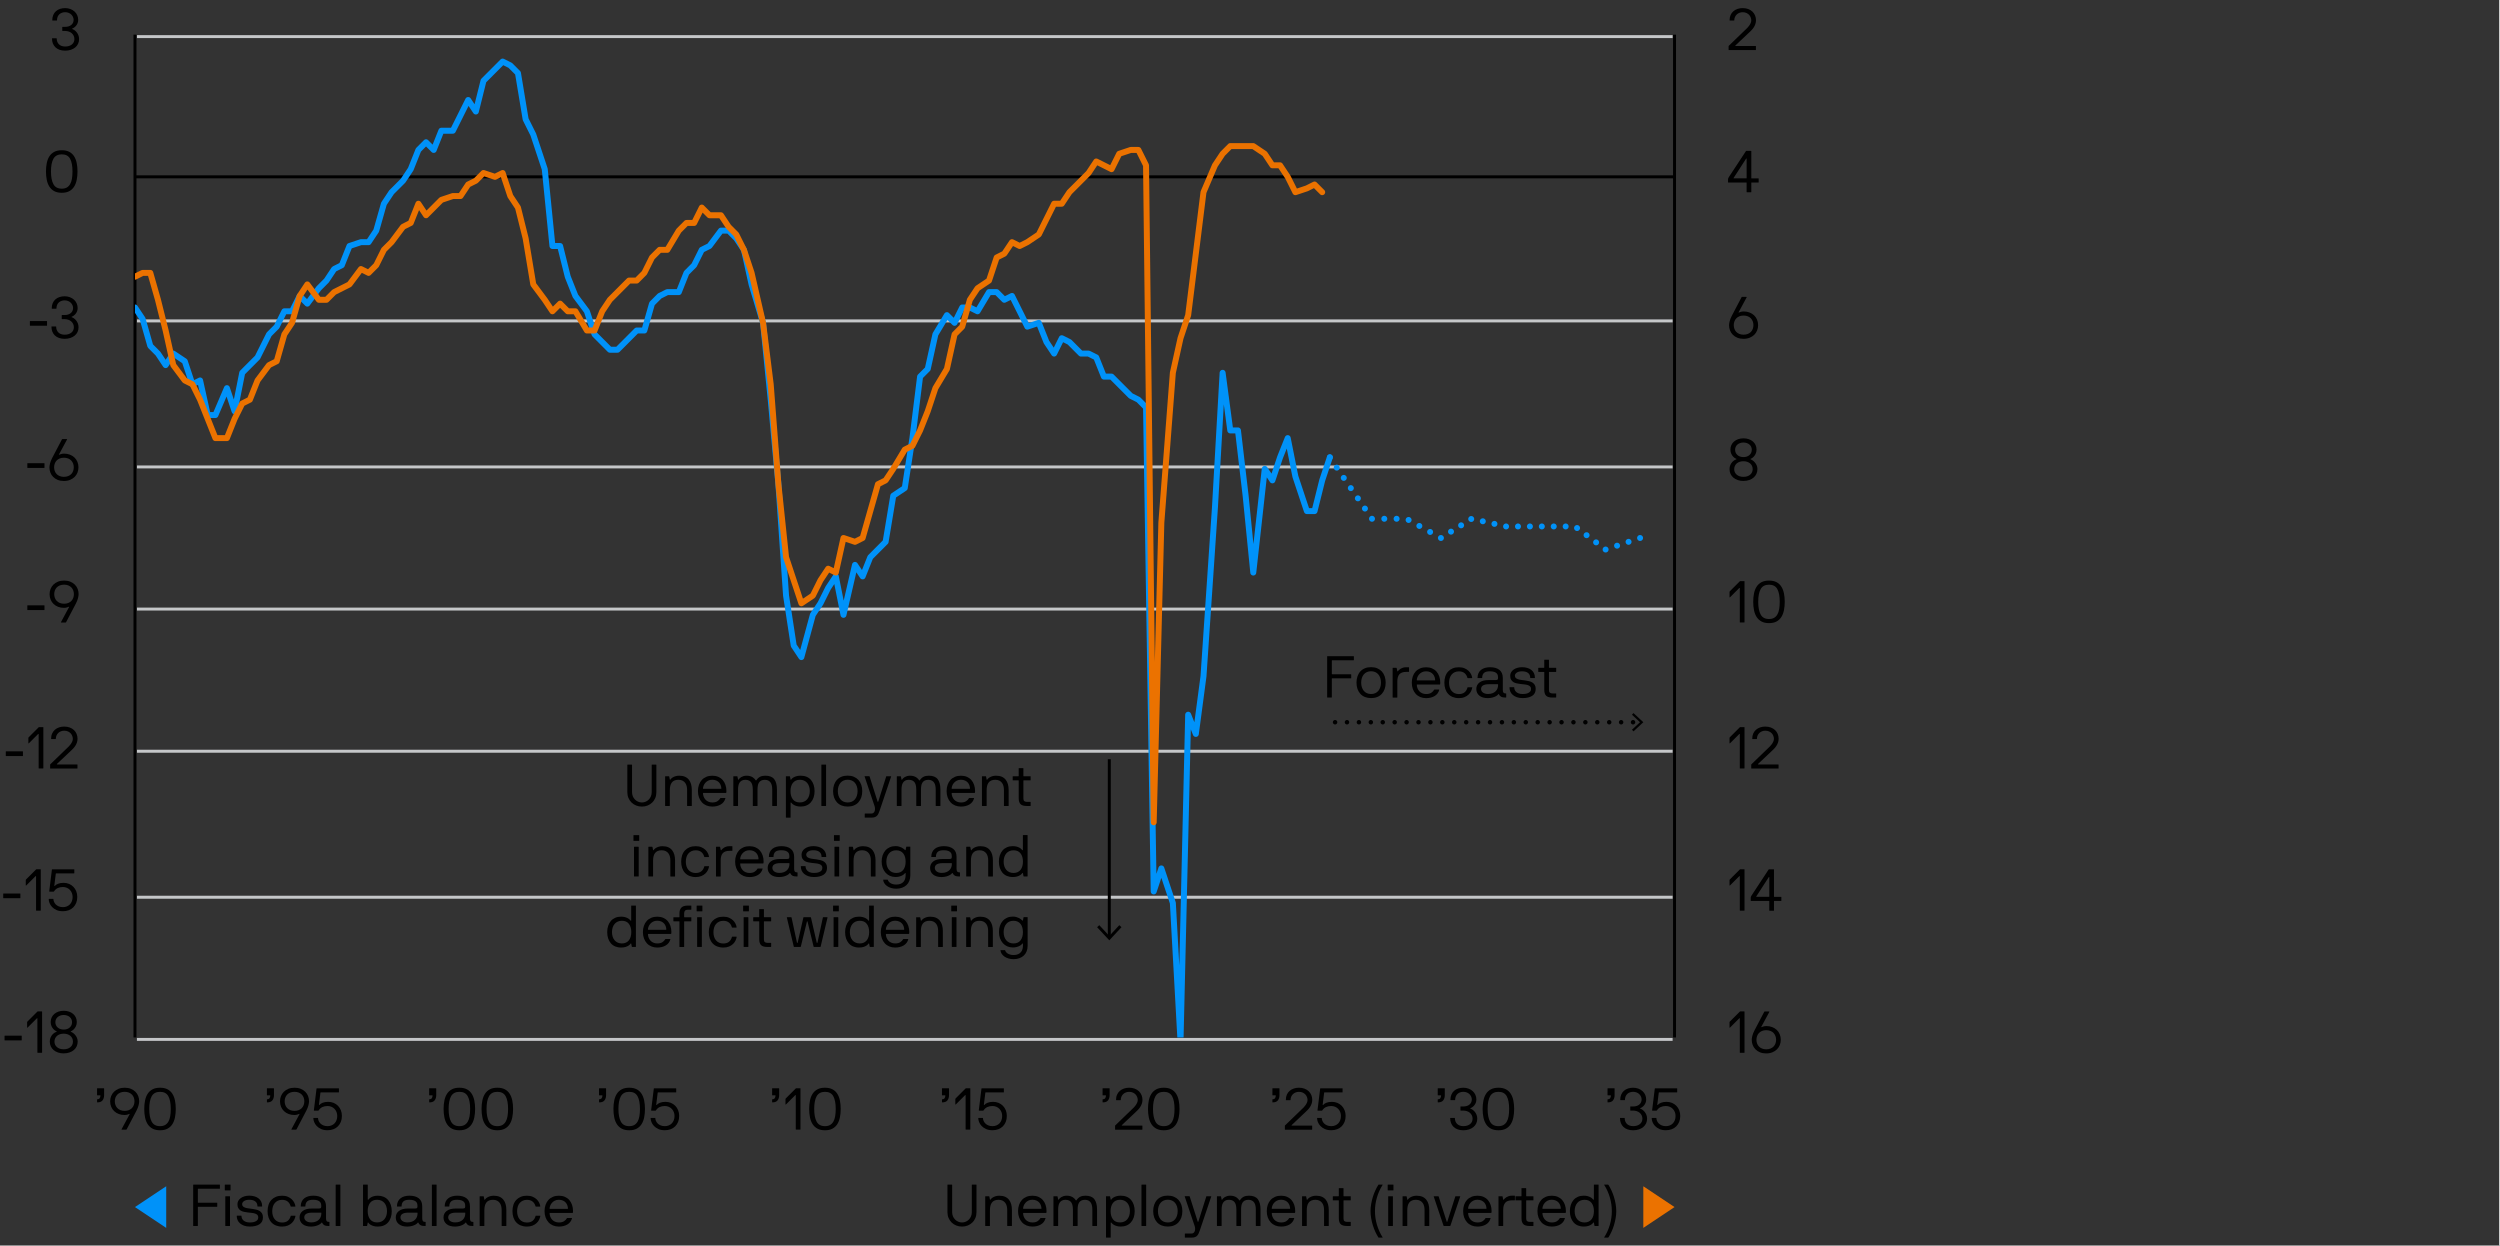 <?xml version="1.0" encoding="UTF-8"?><svg id="Layer_1" xmlns="http://www.w3.org/2000/svg" xmlns:xlink="http://www.w3.org/1999/xlink" viewBox="0 0 839 418"><rect x="0" y="0" width="839" height="418" fill="#333333" stroke="none"/><defs><clipPath id="clippath"><rect x="45.3" y="10.35" width="516.67" height="337.82" style="fill:none;"/></clipPath><clipPath id="clippath-1"><rect x="45.3" y="10.35" width="516.67" height="337.82" style="fill:none;"/></clipPath><clipPath id="clippath-2"><rect x="45.3" y="10.35" width="516.67" height="337.82" style="fill:none;"/></clipPath></defs><line x1="839" y1="-8.37" x2="839" y2="426.27" style="fill:none; stroke:#fff; stroke-miterlimit:10; stroke-width:.5px;"/><path d="M45.95,12.28h515.38M45.95,107.7h515.38M45.95,156.7h515.38M45.95,204.4h515.38M45.95,252.11h515.38M45.95,301.11h515.38M45.95,348.82h515.38" style="fill:none; stroke:#c5c7c9; stroke-linejoin:round;"/><line x1="561.97" y1="11.64" x2="561.97" y2="348.17" style="fill:none; stroke:#000; stroke-linejoin:round;"/><line x1="45.3" y1="348.17" x2="45.3" y2="11.64" style="fill:none; stroke:#000; stroke-linejoin:round;"/><line x1="45.3" y1="59.35" x2="561.97" y2="59.35" style="fill:none; stroke:#000; stroke-linejoin:round;"/><g style="clip-path:url(#clippath);"><polyline points="45.3 103.19 47.87 107.05 50.44 116.08 53.01 118.66 55.59 122.53 58.16 118.66 62.01 121.24 64.58 128.97 67.15 127.68 69.72 139.29 72.29 139.29 76.15 130.26 78.72 138 81.29 125.11 83.86 122.53 86.43 119.95 90.29 112.21 92.86 109.63 95.43 104.47 98 104.47 100.57 99.32 103.14 101.9 107 96.74 109.57 94.16 112.14 90.29 114.71 89 117.28 82.56 121.13 81.27 123.7 81.27 126.27 77.4 128.84 68.37 131.41 64.5 135.27 60.64 137.84 56.77 140.41 50.32 142.98 47.74 145.55 50.32 148.12 43.87 151.98 43.87 154.55 38.72 157.12 33.56 159.69 37.43 162.26 27.11 166.12 23.24 168.69 20.66 171.26 21.95 173.83 24.53 176.4 40.01 178.97 45.16 182.82 56.77 185.4 82.56 187.97 82.56 190.54 92.87 193.11 99.32 196.96 104.47 199.53 112.21 202.1 114.79 204.67 117.37 207.24 117.37 211.1 113.5 213.67 110.92 216.24 110.92 218.81 101.9 221.38 99.32 223.95 98.03 227.81 98.03 230.38 91.58 232.95 89 235.52 83.84 238.09 82.56 241.95 77.4 244.52 77.4 247.09 79.98 249.66 83.84 252.23 95.45 256.08 108.34 258.65 134.13 261.23 162.5 263.8 199.89 266.37 216.65 268.94 220.52 272.79 206.34 275.36 202.47 277.93 197.31 280.5 193.44 283.07 206.34 286.93 189.58 289.5 193.44 292.07 187 294.64 184.42 297.21 181.84 299.78 166.37 303.64 163.79 306.21 147.03 308.78 126.39 311.35 123.82 313.92 112.21 317.78 105.76 320.35 108.34 322.92 103.19 325.49 103.19 328.06 104.47 331.91 98.03 334.48 98.03 337.05 100.61 339.63 99.32 342.2 104.47 344.77 109.63 348.62 108.34 351.19 114.79 353.76 118.66 356.33 113.5 358.9 114.79 362.76 118.66 365.33 118.66 367.9 119.95 370.47 126.39 373.04 126.39 375.61 128.97 379.47 132.84 382.04 134.13 384.61 136.71 387.18 299.17 389.75 291.44 393.61 303.04 396.18 349.46 398.75 239.86 401.32 246.31 403.89 226.97 407.74 170.23 410.31 125.11 412.88 144.45 415.46 144.45 418.03 166.37 420.6 192.15 424.45 157.34 427.02 161.21 429.59 153.47 432.16 147.03 434.73 159.92 438.59 171.52 441.16 171.52 443.73 161.21 446.3 153.47" style="fill:none; stroke:#0092f9; stroke-linecap:round; stroke-linejoin:round; stroke-width:2px;"/></g><g style="clip-path:url(#clippath-1);"><line x1="446.3" y1="153.47" x2="446.3" y2="153.47" style="fill:none; stroke:#0092f9; stroke-linecap:round; stroke-linejoin:round; stroke-width:2px;"/><polyline points="448.61 156.94 448.87 157.34 459.26 172.39" style="fill:none; stroke:#0092f9; stroke-dasharray:0 4.17; stroke-linecap:round; stroke-linejoin:round; stroke-width:2px;"/><line x1="460.44" y1="174.1" x2="460.44" y2="174.1" style="fill:none; stroke:#0092f9; stroke-linecap:round; stroke-linejoin:round; stroke-width:2px;"/><polyline points="464.57 174.1 472.01 174.1 481.77 179.54" style="fill:none; stroke:#0092f9; stroke-dasharray:0 4.13; stroke-linecap:round; stroke-linejoin:round; stroke-width:2px;"/><line x1="483.57" y1="180.55" x2="483.57" y2="180.55" style="fill:none; stroke:#0092f9; stroke-linecap:round; stroke-linejoin:round; stroke-width:2px;"/><polyline points="486.96 178.42 493.86 174.1 505.42 176.68 516.99 176.68 528.56 176.68 537.24 183.21" style="fill:none; stroke:#0092f9; stroke-dasharray:0 4; stroke-linecap:round; stroke-linejoin:round; stroke-width:2px;"/><line x1="538.84" y1="184.42" x2="538.84" y2="184.42" style="fill:none; stroke:#0092f9; stroke-linecap:round; stroke-linejoin:round; stroke-width:2px;"/><line x1="542.69" y1="183.13" x2="548.48" y2="181.19" style="fill:none; stroke:#0092f9; stroke-dasharray:0 4.07; stroke-linecap:round; stroke-linejoin:round; stroke-width:2px;"/><line x1="550.41" y1="180.55" x2="550.41" y2="180.55" style="fill:none; stroke:#0092f9; stroke-linecap:round; stroke-linejoin:round; stroke-width:2px;"/></g><g style="clip-path:url(#clippath-2);"><polyline points="45.3 92.87 47.87 91.58 50.44 91.58 53.01 100.61 55.59 110.92 58.16 122.53 62.01 127.68 64.58 128.97 67.15 134.13 69.72 140.58 72.29 147.03 76.15 147.03 78.72 140.58 81.29 135.42 83.86 134.13 86.43 127.68 90.29 122.53 92.86 121.24 95.43 112.21 98 108.34 100.57 99.32 103.14 95.45 107 100.61 109.57 100.61 112.14 98.03 114.71 96.74 117.28 95.45 121.13 90.29 123.7 91.58 126.27 89 128.84 83.84 131.41 81.27 135.27 76.11 137.84 74.82 140.41 68.37 142.98 72.24 145.55 69.66 148.12 67.08 151.98 65.79 154.55 65.79 157.12 61.92 159.69 60.64 162.26 58.06 166.12 59.35 168.69 58.06 171.26 65.79 173.83 69.66 176.4 79.98 178.97 95.45 182.82 100.61 185.4 104.47 187.97 101.9 190.54 104.47 193.11 104.47 196.96 110.92 199.53 110.92 202.1 104.47 204.67 100.61 207.24 98.03 211.1 94.16 213.67 94.16 216.24 91.58 218.81 86.42 221.38 83.84 223.95 83.84 227.81 77.4 230.38 74.82 232.95 74.82 235.52 69.66 238.09 72.24 241.95 72.24 244.52 76.11 247.09 78.69 249.66 83.84 252.23 91.58 256.08 108.34 258.65 128.97 261.23 162.5 263.8 187 266.37 194.73 268.94 202.47 272.79 199.89 275.36 194.73 277.93 190.86 280.5 192.15 283.07 180.55 286.93 181.84 289.5 180.55 292.07 171.52 294.64 162.5 297.21 161.21 299.78 157.34 303.64 150.89 306.21 149.6 308.78 144.45 311.35 138 313.92 130.26 317.78 123.82 320.35 112.21 322.92 109.63 325.49 100.61 328.06 96.74 331.91 94.16 334.48 86.42 337.05 85.13 339.63 81.27 342.2 82.56 344.77 81.27 348.62 78.69 351.19 73.53 353.76 68.37 356.33 68.37 358.9 64.5 362.76 60.64 365.33 58.06 367.9 54.19 370.47 55.48 373.04 56.77 375.61 51.61 379.47 50.32 382.04 50.32 384.61 55.48 387.18 275.96 389.75 175.39 393.61 125.11 396.18 113.5 398.75 105.76 401.32 85.13 403.89 64.5 407.74 55.48 410.31 51.61 412.88 49.03 415.46 49.03 418.03 49.03 420.6 49.03 424.45 51.61 427.02 55.48 429.59 55.48 432.16 59.35 434.73 64.5 438.59 63.21 441.16 61.92 443.73 64.5" style="fill:none; stroke:#eb7200; stroke-linecap:round; stroke-linejoin:round; stroke-width:2px;"/></g><path d="M580.45,6.8c0-.67.12-1.26.34-1.76.23-.51.54-.93.94-1.27.39-.34.86-.6,1.39-.78s1.1-.27,1.71-.27c.71,0,1.34.11,1.89.32.55.21,1.02.5,1.4.86.38.36.67.79.88,1.29.2.5.31,1.03.31,1.6,0,.47-.07.91-.22,1.32-.14.41-.33.78-.55,1.11-.22.34-.46.63-.72.9-.26.26-.49.49-.7.69l-4.71,4.44s-.04.06-.04.11.03.07.1.07h6.72c.07,0,.1.03.1.1v1.18c0,.07-.03.1-.1.1h-8.97c-.07,0-.1-.03-.1-.1v-1.22s0-.07.03-.09.04-.04.07-.07l5.74-5.54c.13-.12.3-.28.49-.48.2-.2.39-.44.58-.7.19-.26.36-.55.49-.85.14-.3.21-.61.21-.93,0-.29-.06-.59-.17-.92-.11-.32-.28-.61-.51-.88-.23-.26-.53-.48-.9-.66s-.81-.27-1.32-.27c-.38,0-.74.07-1.08.2-.34.13-.64.32-.89.55-.25.24-.45.52-.6.85-.15.33-.23.7-.23,1.1,0,.07-.03.1-.1.1h-1.38c-.07,0-.1-.03-.1-.1Z"/><path d="M579.93,60.11c0-.18.11-.44.33-.77l5.66-8.61c.03-.05.06-.08.09-.09.03,0,.07,0,.11,0h1.52c.07,0,.1.03.1.1v9.03c0,.07.03.1.1.1h2.27c.07,0,.1.03.1.1v1.18c0,.07-.03.1-.1.1h-2.27c-.07,0-.1.03-.1.1v3.08c0,.07-.03.1-.1.1h-1.38c-.07,0-.1-.03-.1-.1v-3.08c0-.07-.03-.1-.1-.1h-6.03c-.07,0-.1-.03-.1-.1v-1.03ZM581.79,59.73c-.05.08-.03.12.06.12h4.22c.07,0,.1-.03.1-.1v-6.45c0-.07-.02-.1-.07-.11-.05,0-.09.02-.13.09l-4.18,6.45Z"/><path d="M583.45,104.79s-.02.07.02.1c.04.03.08.03.12,0,.05-.03.23-.09.53-.2.3-.11.66-.16,1.08-.16.7,0,1.34.11,1.93.34.59.22,1.1.54,1.53.94.43.4.76.89,1,1.45.24.57.36,1.19.36,1.86,0,.63-.11,1.23-.33,1.78-.22.55-.54,1.04-.96,1.45-.42.41-.93.74-1.53.99-.6.24-1.29.37-2.07.37s-1.46-.12-2.06-.36c-.6-.24-1.11-.57-1.52-.99-.42-.41-.74-.9-.95-1.45-.22-.55-.33-1.14-.33-1.77,0-.34.07-.78.2-1.32.13-.54.37-1.14.71-1.81l3.29-6.27c.03-.07.09-.1.18-.1h1.44c.05,0,.08.01.1.04.01.03.01.05,0,.08l-2.72,5.05ZM588.45,109.12c0-.43-.07-.84-.21-1.23-.14-.39-.35-.73-.62-1.03-.28-.3-.62-.53-1.04-.7-.42-.17-.9-.26-1.45-.26s-1.02.09-1.42.26c-.41.17-.75.4-1.03.7-.28.3-.48.64-.62,1.03-.14.39-.21.8-.21,1.23s.07.84.21,1.23c.14.39.35.73.62,1.02.28.29.62.52,1.03.69.41.17.88.26,1.42.26s1.04-.09,1.45-.26c.42-.17.76-.4,1.04-.69.28-.29.48-.63.62-1.02.14-.39.21-.8.21-1.23Z"/><path d="M585.1,161.41c-.7,0-1.33-.1-1.91-.3s-1.07-.47-1.48-.82c-.41-.35-.72-.77-.95-1.25-.22-.49-.33-1.02-.33-1.6,0-.53.09-.99.27-1.38.18-.39.39-.72.63-.99.24-.26.5-.47.76-.63.26-.16.48-.26.65-.32.03-.01.04-.03.04-.06s-.01-.05-.04-.06c-.07-.01-.21-.08-.42-.2s-.44-.3-.68-.55c-.24-.25-.45-.57-.63-.96-.18-.39-.28-.86-.28-1.41s.1-1.06.32-1.52c.21-.46.51-.86.9-1.19s.85-.59,1.38-.78c.53-.18,1.13-.28,1.78-.28s1.24.09,1.77.28c.54.18,1,.44,1.39.78s.69.73.9,1.19c.21.46.32.97.32,1.52s-.1,1.02-.29,1.41c-.19.39-.4.71-.64.96-.24.25-.46.43-.68.55-.22.12-.35.18-.4.2-.03.01-.04.03-.04.06s.01.05.04.06c.16.07.37.18.63.35.26.17.52.39.77.67.25.28.46.6.64.99.18.38.27.82.27,1.3,0,.58-.11,1.11-.34,1.6-.22.49-.54.9-.95,1.25-.41.35-.9.62-1.48.82s-1.22.3-1.91.3ZM585.1,160.03c.93,0,1.68-.24,2.25-.72.56-.48.85-1.1.85-1.86,0-.42-.08-.8-.24-1.12-.16-.33-.38-.61-.66-.84-.28-.23-.61-.4-.99-.52-.38-.12-.78-.18-1.21-.18s-.84.06-1.22.18c-.38.12-.71.29-.99.52-.28.23-.49.51-.65.84-.16.33-.24.7-.24,1.12,0,.76.28,1.38.85,1.86.56.48,1.31.72,2.25.72ZM582.3,150.9c0,.75.26,1.35.78,1.81.52.46,1.19.69,2.02.69s1.5-.23,2.02-.69c.52-.46.78-1.06.78-1.81,0-.33-.07-.64-.2-.93-.13-.29-.32-.54-.56-.76-.24-.22-.54-.39-.89-.51-.35-.12-.73-.19-1.15-.19s-.8.06-1.15.19c-.35.13-.64.3-.89.51s-.43.47-.56.76c-.13.29-.2.6-.2.93Z"/><path d="M583.88,197.4c0-.07-.03-.1-.1-.1-.03,0-.05,0-.06.02l-3.13,3.13s-.05.04-.08.04c-.05,0-.08-.03-.08-.1v-1.7c0-.1.03-.19.1-.26l3.31-3.31c.07-.07.11-.1.14-.1h1.38c.07,0,.1.03.1.1v13.68c0,.07-.03.1-.1.1h-1.38c-.07,0-.1-.03-.1-.1v-11.41Z"/><path d="M598.96,201.96c0,1.03-.09,1.97-.27,2.85-.18.87-.47,1.63-.88,2.27-.41.64-.95,1.14-1.62,1.5-.67.36-1.5.54-2.5.54s-1.84-.18-2.51-.54c-.68-.36-1.22-.86-1.64-1.5-.41-.64-.71-1.39-.89-2.27-.18-.87-.27-1.82-.27-2.85s.09-1.97.27-2.84c.18-.87.47-1.62.89-2.26.41-.64.96-1.13,1.64-1.49.68-.35,1.51-.53,2.51-.53s1.83.18,2.5.53c.67.35,1.21.85,1.62,1.49.41.64.7,1.39.88,2.26.18.87.27,1.81.27,2.84ZM597.28,201.96c0-1.85-.27-3.27-.81-4.26-.54-.99-1.47-1.48-2.78-1.48s-2.26.49-2.81,1.48c-.55.99-.82,2.41-.82,4.26s.27,3.26.82,4.27c.54,1.01,1.48,1.51,2.81,1.51.66,0,1.21-.13,1.67-.38.45-.26.83-.63,1.11-1.12.29-.49.5-1.1.62-1.81.12-.72.19-1.53.19-2.45Z"/><path d="M583.88,246.4c0-.07-.03-.1-.1-.1-.03,0-.05,0-.06.02l-3.13,3.13s-.05.04-.08.04c-.05,0-.08-.03-.08-.1v-1.7c0-.1.03-.19.1-.26l3.31-3.31c.07-.07.11-.1.14-.1h1.38c.07,0,.1.03.1.1v13.68c0,.07-.03.1-.1.1h-1.38c-.07,0-.1-.03-.1-.1v-11.41Z"/><path d="M588.05,247.92c0-.67.12-1.26.34-1.76.23-.51.54-.93.94-1.27.39-.34.86-.6,1.39-.78.53-.18,1.1-.27,1.71-.27.71,0,1.34.11,1.89.32.55.21,1.02.5,1.4.86.38.36.67.79.88,1.29.2.5.31,1.03.31,1.6,0,.47-.07.91-.22,1.32-.14.41-.33.78-.55,1.11-.22.34-.46.63-.72.9-.26.26-.49.49-.7.69l-4.71,4.44s-.04.06-.04.11.03.07.1.07h6.72c.07,0,.1.03.1.1v1.18c0,.07-.03.1-.1.1h-8.97c-.07,0-.1-.03-.1-.1v-1.22s0-.07.03-.09.04-.04.07-.07l5.74-5.54c.13-.12.3-.28.49-.48.2-.2.39-.44.58-.7.19-.26.36-.55.49-.85.14-.3.21-.61.21-.93,0-.29-.06-.59-.17-.92-.11-.32-.28-.61-.51-.88-.23-.26-.53-.48-.9-.66s-.81-.27-1.32-.27c-.38,0-.74.07-1.08.2-.34.13-.64.32-.89.55-.25.24-.45.52-.6.85-.15.33-.23.7-.23,1.1,0,.07-.03.1-.1.1h-1.38c-.07,0-.1-.03-.1-.1Z"/><path d="M583.88,294.11c0-.07-.03-.1-.1-.1-.03,0-.05,0-.06.02l-3.13,3.13s-.05.04-.08.04c-.05,0-.08-.03-.08-.1v-1.7c0-.1.03-.19.1-.26l3.31-3.31c.07-.07.11-.1.14-.1h1.38c.07,0,.1.03.1.1v13.68c0,.07-.03.1-.1.1h-1.38c-.07,0-.1-.03-.1-.1v-11.41Z"/><path d="M587.54,301.22c0-.18.11-.44.33-.77l5.66-8.61c.03-.05.06-.08.09-.09.03,0,.07,0,.11,0h1.52c.07,0,.1.03.1.1v9.03c0,.07.03.1.1.1h2.27c.07,0,.1.03.1.1v1.18c0,.07-.03.1-.1.1h-2.27c-.07,0-.1.03-.1.1v3.08c0,.07-.03.1-.1.1h-1.38c-.07,0-.1-.03-.1-.1v-3.08c0-.07-.03-.1-.1-.1h-6.03c-.07,0-.1-.03-.1-.1v-1.03ZM589.4,300.85c-.05.08-.03.12.06.12h4.22c.07,0,.1-.03.1-.1v-6.45c0-.07-.02-.1-.07-.11-.05,0-.09.02-.13.09l-4.18,6.45Z"/><path d="M583.88,341.81c0-.07-.03-.1-.1-.1-.03,0-.05,0-.06.02l-3.13,3.13s-.05.04-.08.04c-.05,0-.08-.03-.08-.1v-1.7c0-.1.03-.19.1-.26l3.31-3.31c.07-.07.11-.1.14-.1h1.38c.07,0,.1.03.1.1v13.68c0,.07-.03.1-.1.1h-1.38c-.07,0-.1-.03-.1-.1v-11.41Z"/><path d="M591.06,344.61s-.02.07.02.1c.04.03.08.03.12,0,.05-.03.23-.09.53-.2.3-.11.66-.16,1.08-.16.7,0,1.34.11,1.93.34.59.22,1.1.54,1.53.94.43.4.76.89,1,1.45.24.57.36,1.19.36,1.86,0,.63-.11,1.23-.33,1.78-.22.55-.54,1.04-.96,1.45-.42.41-.93.74-1.53.99-.6.24-1.29.37-2.07.37s-1.46-.12-2.06-.36c-.6-.24-1.11-.57-1.52-.99-.42-.41-.74-.9-.95-1.45-.22-.55-.33-1.14-.33-1.77,0-.34.07-.78.2-1.32.13-.54.37-1.14.71-1.81l3.29-6.27c.03-.07.09-.1.18-.1h1.44c.05,0,.08.01.1.04.01.03.01.05,0,.08l-2.72,5.05ZM596.06,348.95c0-.43-.07-.84-.21-1.23-.14-.39-.35-.73-.62-1.03-.28-.3-.62-.53-1.04-.7-.42-.17-.9-.26-1.45-.26s-1.02.09-1.42.26c-.41.17-.75.4-1.03.7-.28.3-.48.64-.62,1.03-.14.39-.21.8-.21,1.23s.07.84.21,1.23c.14.39.35.73.62,1.02.28.29.62.52,1.03.69.41.17.88.26,1.42.26s1.04-.09,1.45-.26c.42-.17.76-.4,1.04-.69.28-.29.48-.63.62-1.02.14-.39.21-.8.21-1.23Z"/><path d="M1.63,349.15c-.07,0-.1-.03-.1-.1v-1.38c0-.07.03-.1.1-.1h5.56c.07,0,.1.03.1.1v1.38c0,.07-.03.1-.1.1H1.63Z"/><path d="M12.55,341.81c0-.07-.03-.1-.1-.1-.03,0-.05,0-.06.02l-3.13,3.13s-.05.04-.08.04c-.05,0-.08-.03-.08-.1v-1.7c0-.1.03-.19.1-.26l3.31-3.31c.07-.07.11-.1.14-.1h1.38c.07,0,.1.03.1.1v13.68c0,.07-.03.1-.1.1h-1.38c-.07,0-.1-.03-.1-.1v-11.41Z"/><path d="M21.38,353.52c-.7,0-1.33-.1-1.91-.3-.58-.2-1.07-.47-1.48-.82-.41-.35-.72-.77-.95-1.25-.22-.49-.33-1.02-.33-1.6,0-.53.09-.99.27-1.38s.39-.72.63-.99c.24-.26.5-.47.76-.63s.48-.26.65-.32c.03-.01.04-.03.04-.06s-.01-.05-.04-.06c-.07-.01-.21-.08-.42-.2-.22-.12-.44-.3-.68-.55-.24-.25-.45-.57-.63-.96-.18-.39-.28-.86-.28-1.41s.11-1.06.32-1.52c.21-.46.51-.86.9-1.19s.85-.59,1.38-.78c.53-.18,1.13-.28,1.78-.28s1.24.09,1.77.28c.54.18,1,.44,1.39.78s.69.73.9,1.19c.21.46.32.97.32,1.52s-.1,1.02-.29,1.41c-.19.39-.4.71-.64.96-.24.25-.46.43-.68.55s-.35.18-.4.2c-.03.01-.04.03-.04.06s.01.05.04.06c.16.07.37.18.63.35.26.17.52.39.77.67.25.28.46.6.64.99.18.38.27.82.27,1.3,0,.58-.11,1.11-.33,1.6-.22.49-.54.9-.95,1.25-.41.35-.9.62-1.48.82-.58.2-1.22.3-1.91.3ZM21.38,352.14c.93,0,1.68-.24,2.25-.72.56-.48.85-1.1.85-1.86,0-.42-.08-.8-.24-1.12-.16-.33-.38-.61-.66-.84-.28-.23-.61-.4-.99-.52-.37-.12-.78-.18-1.21-.18s-.84.06-1.22.18-.71.29-.99.52c-.28.23-.49.51-.65.84-.16.33-.24.7-.24,1.12,0,.76.28,1.38.85,1.86.56.48,1.31.72,2.25.72ZM18.58,343.02c0,.75.26,1.35.78,1.81.52.46,1.19.69,2.02.69s1.5-.23,2.02-.69c.52-.46.78-1.06.78-1.81,0-.33-.07-.64-.2-.93-.13-.29-.32-.54-.56-.76s-.54-.39-.89-.51c-.35-.12-.73-.19-1.15-.19s-.81.06-1.15.19c-.35.13-.64.3-.89.51-.24.22-.43.47-.56.76-.13.29-.2.6-.2.93Z"/><path d="M1.18,301.44c-.07,0-.1-.03-.1-.1v-1.38c0-.07.03-.1.1-.1h5.56c.07,0,.1.03.1.1v1.38c0,.07-.03.1-.1.1H1.18Z"/><path d="M12.1,294.11c0-.07-.03-.1-.1-.1-.03,0-.05,0-.06.02l-3.13,3.13s-.05.04-.08.04c-.05,0-.08-.03-.08-.1v-1.7c0-.1.03-.19.1-.26l3.31-3.31c.07-.07.11-.1.14-.1h1.38c.07,0,.1.03.1.1v13.68c0,.07-.03.1-.1.1h-1.38c-.07,0-.1-.03-.1-.1v-11.41Z"/><path d="M18.86,293.12s-.05,0-.08,0c-.03,0-.05.04-.06.11l-.49,3.98c-.01.07,0,.11.06.13.05.02.09,0,.12-.03.18-.26.53-.5,1.03-.71.5-.21,1.13-.32,1.88-.32.67,0,1.28.12,1.85.35.56.24,1.05.57,1.46.99.41.42.73.92.96,1.5.23.58.34,1.21.34,1.89,0,.74-.12,1.4-.35,1.98-.24.58-.56,1.09-.98,1.51-.42.42-.93.74-1.52.97-.6.22-1.25.34-1.96.34-.85,0-1.58-.14-2.18-.41-.6-.28-1.1-.62-1.48-1.03-.38-.41-.66-.84-.84-1.31-.18-.47-.27-.9-.27-1.29,0-.07.03-.1.1-.1h1.38c.07,0,.1.03.1.1,0,.26.06.55.19.87s.32.6.57.87c.26.26.58.48.99.66.4.18.88.27,1.45.27.47,0,.91-.08,1.31-.25.4-.16.74-.39,1.03-.69.28-.3.5-.65.66-1.07.16-.42.24-.89.24-1.4,0-.47-.08-.91-.24-1.32-.16-.41-.38-.76-.67-1.06-.29-.3-.63-.54-1.03-.71-.4-.17-.84-.26-1.31-.26-.66,0-1.24.12-1.74.35-.51.24-.93.62-1.27,1.14-.04.05-.09.08-.16.08h-1.3c-.09,0-.13-.06-.12-.18l.89-7.23c.01-.07.07-.1.16-.1h7.26c.07,0,.1.03.1.1v1.18c0,.07-.03.1-.1.1h-5.96Z"/><path d="M2.04,253.73c-.07,0-.1-.03-.1-.1v-1.38c0-.07.03-.1.1-.1h5.56c.07,0,.1.03.1.1v1.38c0,.07-.03.1-.1.1H2.04Z"/><path d="M12.97,246.4c0-.07-.03-.1-.1-.1-.03,0-.05,0-.06.02l-3.13,3.13s-.05.04-.08.04c-.05,0-.08-.03-.08-.1v-1.7c0-.1.03-.19.1-.26l3.31-3.31c.07-.07.11-.1.14-.1h1.38c.07,0,.1.03.1.1v13.68c0,.07-.03.1-.1.1h-1.38c-.07,0-.1-.03-.1-.1v-11.41Z"/><path d="M17.15,247.92c0-.67.12-1.26.35-1.76.23-.51.54-.93.94-1.27.39-.34.86-.6,1.39-.78.53-.18,1.1-.27,1.71-.27.71,0,1.34.11,1.89.32.55.21,1.02.5,1.4.86.38.36.67.79.88,1.29.2.5.31,1.03.31,1.6,0,.47-.07.91-.22,1.32-.15.41-.33.78-.55,1.11-.22.34-.46.63-.72.9-.26.26-.49.49-.7.69l-4.71,4.44s-.04.06-.04.11.03.07.1.07h6.72c.07,0,.1.03.1.1v1.18c0,.07-.03.1-.1.1h-8.97c-.07,0-.1-.03-.1-.1v-1.22s0-.07.03-.09c.02-.02.04-.04.07-.07l5.74-5.54c.13-.12.3-.28.49-.48.2-.2.39-.44.58-.7.19-.26.35-.55.49-.85.14-.3.21-.61.21-.93,0-.29-.06-.59-.17-.92-.11-.32-.28-.61-.51-.88-.23-.26-.53-.48-.9-.66-.37-.18-.81-.27-1.32-.27-.38,0-.74.07-1.08.2-.34.13-.64.32-.89.55-.25.24-.45.52-.6.85-.15.33-.23.7-.23,1.1,0,.07-.03.1-.1.1h-1.38c-.07,0-.1-.03-.1-.1Z"/><path d="M9.27,204.74c-.07,0-.1-.03-.1-.1v-1.38c0-.07.03-.1.1-.1h5.56c.07,0,.1.03.1.1v1.38c0,.07-.03.1-.1.1h-5.56Z"/><path d="M23.2,203.73s.02-.07-.02-.1c-.04-.03-.08-.03-.12,0-.05.03-.23.09-.53.2-.3.11-.66.16-1.08.16-.7,0-1.34-.11-1.93-.34-.59-.22-1.1-.54-1.52-.94-.43-.4-.76-.88-1-1.45-.24-.56-.36-1.18-.36-1.85,0-.63.11-1.22.33-1.77.22-.55.54-1.03.96-1.45.42-.41.93-.74,1.53-.99.6-.24,1.29-.36,2.07-.36s1.44.12,2.05.36c.6.24,1.11.57,1.53.99.42.41.74.9.95,1.45.22.55.32,1.14.32,1.77,0,.34-.07.78-.2,1.32-.13.54-.37,1.14-.71,1.81l-3.29,6.27c-.04.07-.1.1-.18.1h-1.44c-.05,0-.08-.01-.1-.04-.01-.03-.01-.05,0-.08l2.72-5.07ZM18.2,199.4c0,.43.07.84.21,1.23.14.39.35.73.62,1.02s.62.53,1.04.7c.42.17.9.26,1.45.26s1.01-.09,1.42-.26.75-.4,1.03-.7.48-.64.62-1.02c.14-.39.21-.8.21-1.23s-.07-.84-.21-1.23c-.14-.39-.35-.72-.62-1.01-.28-.29-.62-.52-1.03-.69-.41-.17-.88-.26-1.42-.26s-1.04.09-1.45.26c-.42.17-.76.4-1.04.69-.28.29-.48.63-.62,1.01-.14.39-.21.8-.21,1.23Z"/><path d="M9.27,157.03c-.07,0-.1-.03-.1-.1v-1.38c0-.07.03-.1.1-.1h5.56c.07,0,.1.03.1.1v1.38c0,.07-.03.1-.1.1h-5.56Z"/><path d="M19.76,152.5s-.02.07.02.1c.04.03.08.03.12,0,.05-.03.23-.09.53-.2.3-.11.66-.16,1.08-.16.7,0,1.34.11,1.93.34.59.22,1.1.54,1.53.94s.76.89,1,1.45c.24.57.36,1.19.36,1.86,0,.63-.11,1.23-.33,1.78s-.54,1.04-.96,1.45c-.42.41-.93.74-1.53.99-.6.24-1.29.37-2.07.37s-1.46-.12-2.06-.36c-.6-.24-1.1-.57-1.52-.99-.42-.41-.74-.9-.95-1.45-.22-.55-.32-1.14-.32-1.77,0-.34.07-.78.2-1.32.13-.54.37-1.14.71-1.81l3.29-6.27c.03-.07.09-.1.18-.1h1.44c.05,0,.08.01.1.04.01.03.01.05,0,.08l-2.72,5.05ZM24.76,156.83c0-.43-.07-.84-.21-1.23-.14-.39-.35-.73-.62-1.03-.28-.3-.62-.53-1.04-.7-.42-.17-.9-.26-1.45-.26s-1.02.09-1.42.26c-.41.17-.75.4-1.03.7-.28.3-.48.64-.62,1.03-.14.39-.21.8-.21,1.23s.07.84.21,1.23c.14.39.35.73.62,1.02.28.29.62.52,1.03.69.41.17.88.26,1.42.26s1.04-.09,1.45-.26c.42-.17.76-.4,1.04-.69.28-.29.48-.63.62-1.02.14-.39.21-.8.21-1.23Z"/><path d="M10.13,109.32c-.07,0-.1-.03-.1-.1v-1.38c0-.07.03-.1.1-.1h5.56c.07,0,.1.03.1.1v1.38c0,.07-.03.1-.1.1h-5.56Z"/><path d="M17.36,103.51c0-.67.11-1.26.33-1.77.22-.51.52-.94.91-1.28.39-.34.84-.6,1.37-.77.53-.17,1.1-.26,1.71-.26s1.24.1,1.77.31c.54.2,1,.48,1.39.84s.69.77.9,1.25c.21.48.32,1,.32,1.55,0,.42-.07.79-.2,1.11-.13.32-.3.6-.5.85-.2.24-.42.44-.65.6-.23.16-.44.28-.64.35-.05.01-.08.04-.08.08s.03.07.08.08c.2.07.43.18.69.35.26.17.51.4.75.68.24.28.44.62.6,1.01.16.39.25.83.25,1.33,0,.58-.11,1.1-.33,1.58-.22.47-.54.88-.95,1.22-.41.34-.9.61-1.48.8-.58.19-1.22.29-1.91.29s-1.36-.1-1.9-.3-1.01-.48-1.38-.84c-.37-.36-.66-.79-.85-1.28-.19-.49-.29-1.03-.29-1.63,0-.07.03-.1.1-.1h1.38c.07,0,.1.03.1.1,0,.37.06.71.18,1.03.12.32.3.6.53.85.24.24.53.43.89.57.35.14.77.21,1.24.21.93,0,1.68-.23,2.25-.68.56-.45.85-1.06.85-1.82,0-.42-.08-.8-.25-1.13-.16-.34-.39-.62-.67-.86-.28-.24-.61-.42-.99-.54-.37-.12-.77-.19-1.19-.19h-.87c-.07,0-.1-.03-.1-.1v-1.18c0-.07.03-.1.1-.1h.87c.41,0,.79-.05,1.13-.16.35-.1.65-.26.9-.46.25-.2.45-.45.59-.74.14-.29.22-.62.22-.99,0-.33-.07-.65-.21-.96-.14-.31-.33-.58-.57-.82s-.54-.43-.89-.57c-.35-.14-.74-.22-1.17-.22-.38,0-.74.06-1.07.18-.33.12-.63.29-.88.52-.25.23-.44.51-.58.85-.14.34-.21.72-.21,1.15,0,.07-.03.1-.1.1h-1.38c-.07,0-.1-.03-.1-.1Z"/><path d="M26.01,57.54c0,1.03-.09,1.97-.27,2.85-.18.87-.47,1.63-.88,2.27-.41.64-.95,1.14-1.62,1.5-.67.36-1.51.54-2.5.54s-1.84-.18-2.51-.54c-.68-.36-1.22-.86-1.64-1.5-.41-.64-.71-1.39-.89-2.27-.18-.87-.27-1.82-.27-2.85s.09-1.97.27-2.84c.18-.87.47-1.62.89-2.26.41-.64.96-1.13,1.64-1.49s1.51-.53,2.51-.53,1.83.18,2.5.53c.67.35,1.21.85,1.62,1.49.41.64.7,1.39.88,2.26.18.87.27,1.81.27,2.84ZM24.33,57.54c0-1.85-.27-3.27-.81-4.26-.54-.99-1.47-1.48-2.78-1.48s-2.26.49-2.81,1.48c-.55.99-.82,2.41-.82,4.26s.27,3.26.82,4.27c.54,1.01,1.48,1.51,2.81,1.51.66,0,1.21-.13,1.67-.38.45-.26.82-.63,1.11-1.12.29-.49.5-1.1.62-1.81.12-.72.19-1.53.19-2.45Z"/><path d="M17.54,6.8c0-.67.11-1.26.33-1.77.22-.51.52-.94.91-1.28.39-.34.84-.6,1.37-.77.53-.17,1.1-.26,1.71-.26s1.24.1,1.77.31c.54.2,1,.48,1.39.84.39.35.69.77.9,1.25.21.48.32,1,.32,1.55,0,.42-.07.79-.2,1.11-.13.32-.3.6-.5.85-.2.24-.42.44-.65.6-.23.16-.44.28-.64.35-.05.01-.08.04-.08.08s.03.07.08.08c.2.07.43.18.69.35.26.17.51.4.75.68.24.28.44.62.6,1.01.16.39.25.83.25,1.33,0,.58-.11,1.1-.33,1.58-.22.47-.54.88-.95,1.22-.41.34-.9.61-1.48.8-.58.19-1.22.29-1.91.29s-1.36-.1-1.9-.3-1.01-.48-1.38-.84c-.37-.36-.66-.79-.85-1.28-.19-.49-.29-1.03-.29-1.63,0-.07.03-.1.1-.1h1.38c.07,0,.1.03.1.1,0,.37.06.71.18,1.03.12.32.3.6.53.85.24.24.53.43.89.57.35.14.77.21,1.24.21.93,0,1.68-.23,2.25-.68.56-.45.85-1.06.85-1.82,0-.42-.08-.8-.25-1.13-.16-.34-.39-.62-.67-.86-.28-.24-.61-.42-.99-.54-.37-.12-.77-.19-1.19-.19h-.87c-.07,0-.1-.03-.1-.1v-1.18c0-.07.03-.1.1-.1h.87c.41,0,.79-.05,1.13-.16.35-.11.65-.26.9-.46.25-.2.45-.45.59-.74.14-.29.22-.62.22-.99,0-.33-.07-.65-.21-.96-.14-.31-.33-.58-.57-.82-.24-.24-.54-.43-.89-.57-.35-.14-.74-.22-1.17-.22-.38,0-.74.06-1.07.18s-.63.29-.88.52c-.25.23-.44.51-.58.85-.14.34-.21.72-.21,1.15,0,.07-.03.1-.1.1h-1.38c-.07,0-.1-.03-.1-.1Z"/><path d="M32.67,367.6c-.07,0-.1-.03-.1-.1v-2.17c0-.07.03-.1.1-.1h2.17c.07,0,.1.03.1.1v2.23c0,.7-.18,1.27-.53,1.72-.35.45-.93.68-1.73.68-.07,0-.1-.03-.1-.1v-.85c0-.07.03-.1.1-.1.35,0,.61-.12.78-.36.16-.24.25-.53.25-.86,0-.07-.03-.1-.1-.1h-.93Z"/><path d="M43.53,373.93s.02-.07-.02-.1c-.04-.03-.08-.03-.12,0-.05.03-.23.09-.53.2-.3.11-.66.16-1.08.16-.7,0-1.34-.11-1.93-.34-.59-.22-1.1-.54-1.52-.94-.43-.4-.76-.88-1-1.45-.24-.56-.36-1.18-.36-1.85,0-.63.11-1.22.33-1.77.22-.55.54-1.03.96-1.45.42-.41.93-.74,1.53-.99.6-.24,1.29-.36,2.07-.36s1.44.12,2.05.36c.6.24,1.11.57,1.53.99.42.41.74.9.95,1.45.22.55.32,1.14.32,1.77,0,.34-.07.78-.2,1.32-.13.54-.37,1.14-.71,1.81l-3.29,6.27c-.04.07-.1.1-.18.1h-1.44c-.05,0-.08-.01-.1-.04-.01-.03-.01-.05,0-.08l2.72-5.07ZM38.53,369.6c0,.43.07.84.21,1.23.14.39.35.73.62,1.02s.62.53,1.04.7c.42.17.9.26,1.45.26s1.01-.09,1.42-.26.75-.4,1.03-.7.48-.64.62-1.02c.14-.39.21-.8.21-1.23s-.07-.84-.21-1.23c-.14-.39-.35-.72-.62-1.01-.28-.29-.62-.52-1.03-.69-.41-.17-.88-.26-1.42-.26s-1.04.09-1.45.26c-.42.17-.76.4-1.04.69-.28.29-.48.63-.62,1.01-.14.39-.21.8-.21,1.23Z"/><path d="M58.99,372.16c0,1.03-.09,1.97-.27,2.85-.18.87-.47,1.63-.88,2.27-.41.64-.95,1.14-1.62,1.5-.67.36-1.51.54-2.5.54s-1.84-.18-2.51-.54c-.68-.36-1.22-.86-1.64-1.5-.41-.64-.71-1.39-.89-2.27-.18-.87-.27-1.82-.27-2.85s.09-1.97.27-2.84c.18-.87.47-1.62.89-2.26.41-.64.96-1.13,1.64-1.49s1.51-.53,2.51-.53,1.83.18,2.5.53c.67.35,1.21.85,1.62,1.49.41.64.7,1.39.88,2.26.18.87.27,1.81.27,2.84ZM57.31,372.16c0-1.85-.27-3.27-.81-4.26-.54-.99-1.47-1.48-2.78-1.48s-2.26.49-2.81,1.48c-.55.99-.82,2.41-.82,4.26s.27,3.26.82,4.27c.54,1.01,1.48,1.51,2.81,1.51.66,0,1.21-.13,1.67-.38.45-.26.82-.63,1.11-1.12.29-.49.5-1.1.62-1.81.12-.72.19-1.53.19-2.45Z"/><path d="M89.67,367.6c-.07,0-.1-.03-.1-.1v-2.17c0-.07.03-.1.1-.1h2.17c.07,0,.1.03.1.1v2.23c0,.7-.18,1.27-.53,1.72-.35.45-.93.68-1.73.68-.07,0-.1-.03-.1-.1v-.85c0-.07.03-.1.1-.1.35,0,.61-.12.78-.36.16-.24.25-.53.25-.86,0-.07-.03-.1-.1-.1h-.93Z"/><path d="M100.53,373.93s.02-.07-.02-.1c-.04-.03-.08-.03-.12,0-.05.03-.23.09-.53.2-.3.11-.66.16-1.08.16-.7,0-1.34-.11-1.93-.34-.59-.22-1.1-.54-1.52-.94-.43-.4-.76-.88-1-1.45-.24-.56-.36-1.18-.36-1.85,0-.63.11-1.22.33-1.77.22-.55.54-1.03.96-1.45.42-.41.93-.74,1.53-.99.6-.24,1.29-.36,2.07-.36s1.44.12,2.05.36c.6.24,1.11.57,1.53.99.42.41.74.9.95,1.45.22.55.32,1.14.32,1.77,0,.34-.07.78-.2,1.32-.13.54-.37,1.14-.71,1.81l-3.29,6.27c-.04.07-.1.1-.18.1h-1.44c-.05,0-.08-.01-.1-.04-.01-.03-.01-.05,0-.08l2.72-5.07ZM95.53,369.6c0,.43.07.84.21,1.23.14.39.35.73.62,1.02s.62.53,1.04.7c.42.17.9.26,1.45.26s1.01-.09,1.42-.26.75-.4,1.03-.7.48-.64.62-1.02c.14-.39.21-.8.21-1.23s-.07-.84-.21-1.23c-.14-.39-.35-.72-.62-1.01-.28-.29-.62-.52-1.03-.69-.41-.17-.88-.26-1.42-.26s-1.04.09-1.45.26c-.42.17-.76.4-1.04.69-.28.29-.48.63-.62,1.01-.14.39-.21.8-.21,1.23Z"/><path d="M107.67,366.62s-.05,0-.08,0c-.03,0-.05.04-.06.11l-.49,3.98c-.01.07,0,.11.06.13.05.02.09,0,.12-.03.18-.26.53-.5,1.03-.71.5-.21,1.13-.32,1.88-.32.67,0,1.28.12,1.85.35.56.24,1.05.57,1.46.99.41.42.73.92.96,1.5.23.58.34,1.21.34,1.89,0,.74-.12,1.4-.35,1.98-.24.58-.56,1.09-.98,1.51-.42.42-.93.74-1.52.97-.6.22-1.25.34-1.96.34-.85,0-1.58-.14-2.18-.41-.6-.28-1.1-.62-1.48-1.03-.38-.41-.66-.84-.84-1.31-.18-.47-.27-.9-.27-1.29,0-.07.03-.1.1-.1h1.38c.07,0,.1.03.1.1,0,.26.06.55.19.87s.32.6.57.87c.26.26.58.48.99.66.4.18.88.27,1.45.27.47,0,.91-.08,1.31-.25.4-.16.74-.39,1.03-.69.28-.3.5-.65.66-1.07.16-.42.24-.89.24-1.4,0-.47-.08-.91-.24-1.32-.16-.41-.38-.76-.67-1.06-.29-.3-.63-.54-1.03-.71-.4-.17-.84-.26-1.31-.26-.66,0-1.24.12-1.74.35-.51.24-.93.62-1.27,1.14-.04.05-.09.08-.16.08h-1.3c-.09,0-.13-.06-.12-.18l.89-7.23c.01-.07.07-.1.16-.1h7.26c.07,0,.1.03.1.1v1.18c0,.07-.03.1-.1.1h-5.96Z"/><path d="M144.13,367.6c-.07,0-.1-.03-.1-.1v-2.17c0-.07.03-.1.1-.1h2.17c.07,0,.1.03.1.1v2.23c0,.7-.18,1.27-.53,1.72-.35.45-.93.68-1.73.68-.07,0-.1-.03-.1-.1v-.85c0-.07.03-.1.1-.1.35,0,.61-.12.78-.36.16-.24.25-.53.25-.86,0-.07-.03-.1-.1-.1h-.93Z"/><path d="M159.45,372.16c0,1.03-.09,1.97-.27,2.85-.18.87-.47,1.63-.88,2.27-.41.64-.95,1.14-1.62,1.5-.67.36-1.51.54-2.5.54s-1.84-.18-2.51-.54c-.68-.36-1.22-.86-1.64-1.5-.41-.64-.71-1.39-.89-2.27-.18-.87-.27-1.82-.27-2.85s.09-1.97.27-2.84c.18-.87.47-1.62.89-2.26.41-.64.96-1.13,1.64-1.49s1.51-.53,2.51-.53,1.83.18,2.5.53c.67.35,1.21.85,1.62,1.49.41.64.7,1.39.88,2.26.18.87.27,1.81.27,2.84ZM157.78,372.16c0-1.85-.27-3.27-.81-4.26-.54-.99-1.47-1.48-2.78-1.48s-2.26.49-2.81,1.48c-.55.99-.82,2.41-.82,4.26s.27,3.26.82,4.27c.54,1.01,1.48,1.51,2.81,1.51.66,0,1.21-.13,1.67-.38.45-.26.82-.63,1.11-1.12.29-.49.5-1.1.62-1.81.12-.72.19-1.53.19-2.45Z"/><path d="M172.19,372.16c0,1.03-.09,1.97-.27,2.85-.18.87-.47,1.63-.88,2.27-.41.64-.95,1.14-1.62,1.5-.67.36-1.51.54-2.5.54s-1.84-.18-2.51-.54c-.68-.36-1.22-.86-1.64-1.5-.41-.64-.71-1.39-.89-2.27-.18-.87-.27-1.82-.27-2.85s.09-1.97.27-2.84c.18-.87.47-1.62.89-2.26.41-.64.96-1.13,1.64-1.49s1.51-.53,2.51-.53,1.83.18,2.5.53c.67.35,1.21.85,1.62,1.49.41.64.7,1.39.88,2.26.18.87.27,1.81.27,2.84ZM170.51,372.16c0-1.85-.27-3.27-.81-4.26-.54-.99-1.47-1.48-2.78-1.48s-2.26.49-2.81,1.48c-.55.99-.82,2.41-.82,4.26s.27,3.26.82,4.27c.54,1.01,1.48,1.51,2.81,1.51.66,0,1.21-.13,1.67-.38.45-.26.82-.63,1.11-1.12.29-.49.5-1.1.62-1.81.12-.72.19-1.53.19-2.45Z"/><path d="M201.13,367.6c-.07,0-.1-.03-.1-.1v-2.17c0-.07.03-.1.1-.1h2.17c.07,0,.1.03.1.1v2.23c0,.7-.18,1.27-.53,1.72-.35.45-.93.68-1.73.68-.07,0-.1-.03-.1-.1v-.85c0-.07.03-.1.1-.1.35,0,.61-.12.78-.36.16-.24.25-.53.25-.86,0-.07-.03-.1-.1-.1h-.93Z"/><path d="M216.45,372.16c0,1.03-.09,1.97-.27,2.85-.18.87-.47,1.63-.88,2.27-.41.64-.95,1.14-1.62,1.5-.67.36-1.51.54-2.5.54s-1.84-.18-2.51-.54c-.68-.36-1.22-.86-1.64-1.5-.41-.64-.71-1.39-.89-2.27-.18-.87-.27-1.82-.27-2.85s.09-1.97.27-2.84c.18-.87.47-1.62.89-2.26.41-.64.96-1.13,1.64-1.49s1.51-.53,2.51-.53,1.83.18,2.5.53c.67.35,1.21.85,1.62,1.49.41.64.7,1.39.88,2.26.18.87.27,1.81.27,2.84ZM214.77,372.16c0-1.85-.27-3.27-.81-4.26-.54-.99-1.47-1.48-2.78-1.48s-2.26.49-2.81,1.48c-.55.99-.82,2.41-.82,4.26s.27,3.26.82,4.27c.54,1.01,1.48,1.51,2.81,1.51.66,0,1.21-.13,1.67-.38.45-.26.82-.63,1.11-1.12.29-.49.5-1.1.62-1.81.12-.72.19-1.53.19-2.45Z"/><path d="M220.86,366.62s-.05,0-.08,0c-.03,0-.05.04-.06.11l-.49,3.98c-.01.07,0,.11.06.13.05.02.09,0,.12-.03.18-.26.53-.5,1.03-.71.5-.21,1.13-.32,1.88-.32.67,0,1.28.12,1.85.35.56.24,1.05.57,1.46.99.41.42.73.92.96,1.5.23.58.34,1.21.34,1.89,0,.74-.12,1.4-.35,1.98-.24.58-.56,1.09-.98,1.51-.42.42-.93.74-1.52.97-.6.22-1.25.34-1.96.34-.85,0-1.58-.14-2.18-.41-.6-.28-1.1-.62-1.48-1.03-.38-.41-.66-.84-.84-1.31-.18-.47-.27-.9-.27-1.29,0-.07.03-.1.1-.1h1.38c.07,0,.1.03.1.1,0,.26.06.55.19.87s.32.6.57.87c.26.26.58.48.99.66.4.18.88.27,1.45.27.47,0,.91-.08,1.31-.25.4-.16.74-.39,1.03-.69.28-.3.5-.65.66-1.07.16-.42.24-.89.24-1.4,0-.47-.08-.91-.24-1.32-.16-.41-.38-.76-.67-1.06-.29-.3-.63-.54-1.03-.71-.4-.17-.84-.26-1.31-.26-.66,0-1.24.12-1.74.35-.51.24-.93.62-1.27,1.14-.04.05-.09.08-.16.08h-1.3c-.09,0-.13-.06-.12-.18l.89-7.23c.01-.07.07-.1.16-.1h7.26c.07,0,.1.03.1.1v1.18c0,.07-.03.1-.1.1h-5.96Z"/><path d="M259.22,367.6c-.07,0-.1-.03-.1-.1v-2.17c0-.07.03-.1.1-.1h2.17c.07,0,.1.03.1.1v2.23c0,.7-.18,1.27-.53,1.72-.35.45-.93.68-1.73.68-.07,0-.1-.03-.1-.1v-.85c0-.07.03-.1.1-.1.35,0,.61-.12.78-.36.16-.24.25-.53.25-.86,0-.07-.03-.1-.1-.1h-.93Z"/><path d="M267.06,367.6c0-.07-.03-.1-.1-.1-.03,0-.05,0-.06.02l-3.13,3.13s-.05.04-.08.04c-.05,0-.08-.03-.08-.1v-1.7c0-.1.03-.19.1-.26l3.31-3.31c.07-.07.11-.1.14-.1h1.38c.07,0,.1.03.1.1v13.68c0,.07-.03.1-.1.1h-1.38c-.07,0-.1-.03-.1-.1v-11.41Z"/><path d="M282.14,372.16c0,1.03-.09,1.97-.27,2.85-.18.87-.47,1.63-.88,2.27-.41.64-.95,1.14-1.62,1.5-.67.36-1.51.54-2.5.54s-1.84-.18-2.51-.54c-.68-.36-1.22-.86-1.64-1.5-.41-.64-.71-1.39-.89-2.27-.18-.87-.27-1.82-.27-2.85s.09-1.97.27-2.84c.18-.87.47-1.62.89-2.26.41-.64.96-1.13,1.64-1.49s1.51-.53,2.51-.53,1.83.18,2.5.53c.67.35,1.21.85,1.62,1.49.41.64.7,1.39.88,2.26.18.87.27,1.81.27,2.84ZM280.47,372.16c0-1.85-.27-3.27-.81-4.26-.54-.99-1.47-1.48-2.78-1.48s-2.26.49-2.81,1.48c-.55.99-.82,2.41-.82,4.26s.27,3.26.82,4.27c.54,1.01,1.48,1.51,2.81,1.51.66,0,1.21-.13,1.67-.38.45-.26.82-.63,1.11-1.12.29-.49.5-1.1.62-1.81.12-.72.19-1.53.19-2.45Z"/><path d="M316.22,367.6c-.07,0-.1-.03-.1-.1v-2.17c0-.07.03-.1.1-.1h2.17c.07,0,.1.03.1.1v2.23c0,.7-.18,1.27-.53,1.72-.35.45-.93.68-1.73.68-.07,0-.1-.03-.1-.1v-.85c0-.07.03-.1.1-.1.35,0,.61-.12.78-.36.16-.24.25-.53.25-.86,0-.07-.03-.1-.1-.1h-.93Z"/><path d="M324.06,367.6c0-.07-.03-.1-.1-.1-.03,0-.05,0-.06.02l-3.13,3.13s-.05.04-.08.04c-.05,0-.08-.03-.08-.1v-1.7c0-.1.03-.19.1-.26l3.31-3.31c.07-.07.11-.1.14-.1h1.38c.07,0,.1.03.1.1v13.68c0,.07-.03.1-.1.1h-1.38c-.07,0-.1-.03-.1-.1v-11.41Z"/><path d="M330.82,366.62s-.05,0-.08,0c-.03,0-.05.04-.06.11l-.49,3.98c-.01.07,0,.11.06.13.05.02.09,0,.12-.03.18-.26.53-.5,1.03-.71.5-.21,1.13-.32,1.88-.32.67,0,1.28.12,1.85.35.56.24,1.05.57,1.46.99.41.42.73.92.96,1.5.23.58.34,1.21.34,1.89,0,.74-.12,1.4-.35,1.98-.24.58-.56,1.09-.98,1.51-.42.42-.93.74-1.52.97-.6.22-1.25.34-1.96.34-.85,0-1.58-.14-2.18-.41-.6-.28-1.1-.62-1.48-1.03-.38-.41-.66-.84-.84-1.31-.18-.47-.27-.9-.27-1.29,0-.07.03-.1.1-.1h1.38c.07,0,.1.03.1.1,0,.26.06.55.19.87s.32.6.57.87c.26.26.58.48.99.66.4.18.88.27,1.45.27.47,0,.91-.08,1.31-.25.4-.16.74-.39,1.03-.69.28-.3.5-.65.66-1.07.16-.42.24-.89.24-1.4,0-.47-.08-.91-.24-1.32-.16-.41-.38-.76-.67-1.06-.29-.3-.63-.54-1.03-.71-.4-.17-.84-.26-1.31-.26-.66,0-1.24.12-1.74.35-.51.24-.93.62-1.27,1.14-.04.05-.09.08-.16.08h-1.3c-.09,0-.13-.06-.12-.18l.89-7.23c.01-.07.07-.1.16-.1h7.26c.07,0,.1.03.1.1v1.18c0,.07-.03.1-.1.1h-5.96Z"/><path d="M370.12,367.6c-.07,0-.1-.03-.1-.1v-2.17c0-.07.03-.1.1-.1h2.17c.07,0,.1.03.1.1v2.23c0,.7-.18,1.27-.53,1.72-.35.45-.93.68-1.73.68-.07,0-.1-.03-.1-.1v-.85c0-.07.03-.1.1-.1.35,0,.61-.12.78-.36.16-.24.25-.53.25-.86,0-.07-.03-.1-.1-.1h-.93Z"/><path d="M374.54,369.12c0-.67.12-1.26.35-1.76.23-.51.54-.93.94-1.27.39-.34.86-.6,1.39-.78.53-.18,1.1-.27,1.71-.27.71,0,1.34.11,1.89.32.55.21,1.02.5,1.4.86.38.36.67.79.88,1.29.2.5.31,1.03.31,1.6,0,.47-.07.91-.22,1.32-.15.41-.33.78-.55,1.11-.22.34-.46.63-.72.9-.26.26-.49.49-.7.69l-4.71,4.44s-.04.06-.04.11.03.07.1.07h6.72c.07,0,.1.03.1.1v1.18c0,.07-.03.1-.1.1h-8.97c-.07,0-.1-.03-.1-.1v-1.22s0-.07.03-.09c.02-.02.04-.04.07-.07l5.74-5.54c.13-.12.3-.28.49-.48.2-.2.39-.44.58-.7.19-.26.35-.55.49-.85.14-.3.21-.61.21-.93,0-.29-.06-.59-.17-.92-.11-.32-.28-.61-.51-.88-.23-.26-.53-.48-.9-.66-.37-.18-.81-.27-1.32-.27-.38,0-.74.07-1.08.2-.34.13-.64.32-.89.55-.25.24-.45.52-.6.85-.15.33-.23.7-.23,1.1,0,.07-.03.1-.1.1h-1.38c-.07,0-.1-.03-.1-.1Z"/><path d="M395.85,372.16c0,1.03-.09,1.97-.27,2.85-.18.87-.47,1.63-.88,2.27-.41.64-.95,1.14-1.62,1.5-.67.36-1.51.54-2.5.54s-1.84-.18-2.51-.54c-.68-.36-1.22-.86-1.64-1.5-.41-.64-.71-1.39-.89-2.27-.18-.87-.27-1.82-.27-2.85s.09-1.97.27-2.84c.18-.87.47-1.62.89-2.26.41-.64.96-1.13,1.64-1.49s1.51-.53,2.51-.53,1.83.18,2.5.53c.67.35,1.21.85,1.62,1.49.41.64.7,1.39.88,2.26.18.87.27,1.81.27,2.84ZM394.17,372.16c0-1.85-.27-3.27-.81-4.26-.54-.99-1.47-1.48-2.78-1.48s-2.26.49-2.81,1.48c-.55.99-.82,2.41-.82,4.26s.27,3.26.82,4.27c.54,1.01,1.48,1.51,2.81,1.51.66,0,1.21-.13,1.67-.38.45-.26.82-.63,1.11-1.12.29-.49.5-1.1.62-1.81.12-.72.19-1.53.19-2.45Z"/><path d="M427.12,367.6c-.07,0-.1-.03-.1-.1v-2.17c0-.07.03-.1.1-.1h2.17c.07,0,.1.03.1.1v2.23c0,.7-.18,1.27-.53,1.72-.36.45-.93.68-1.74.68-.07,0-.1-.03-.1-.1v-.85c0-.07.03-.1.1-.1.36,0,.61-.12.78-.36.16-.24.25-.53.25-.86,0-.07-.03-.1-.1-.1h-.93Z"/><path d="M431.53,369.12c0-.67.12-1.26.34-1.76.23-.51.54-.93.94-1.27.39-.34.86-.6,1.39-.78.53-.18,1.1-.27,1.71-.27.71,0,1.34.11,1.89.32.55.21,1.02.5,1.4.86.38.36.67.79.88,1.29.2.5.31,1.03.31,1.6,0,.47-.07.91-.22,1.32-.14.41-.33.78-.55,1.11-.22.34-.46.63-.72.9-.26.26-.49.49-.7.69l-4.71,4.44s-.04.06-.04.11.03.07.1.07h6.72c.07,0,.1.03.1.1v1.18c0,.07-.03.1-.1.1h-8.97c-.07,0-.1-.03-.1-.1v-1.22s0-.07.03-.09.04-.04.07-.07l5.74-5.54c.13-.12.3-.28.49-.48.2-.2.39-.44.58-.7.19-.26.36-.55.49-.85.14-.3.21-.61.21-.93,0-.29-.06-.59-.17-.92-.11-.32-.28-.61-.51-.88-.23-.26-.53-.48-.9-.66s-.81-.27-1.32-.27c-.38,0-.74.07-1.08.2-.34.13-.64.32-.89.55-.25.24-.45.52-.6.85-.15.33-.23.7-.23,1.1,0,.07-.03.1-.1.1h-1.38c-.07,0-.1-.03-.1-.1Z"/><path d="M444.52,366.62s-.05,0-.08,0c-.03,0-.05.04-.06.11l-.49,3.98c-.01.07,0,.11.06.13.05.02.09,0,.12-.03.18-.26.53-.5,1.03-.71.5-.21,1.13-.32,1.88-.32.67,0,1.29.12,1.85.35.56.24,1.05.57,1.46.99.41.42.73.92.96,1.5.23.58.34,1.21.34,1.89,0,.74-.12,1.4-.35,1.98-.24.58-.56,1.09-.98,1.51-.42.42-.93.74-1.52.97-.6.22-1.25.34-1.96.34-.85,0-1.58-.14-2.18-.41s-1.1-.62-1.48-1.03c-.38-.41-.66-.84-.84-1.31-.18-.47-.27-.9-.27-1.29,0-.07.03-.1.1-.1h1.38c.07,0,.1.03.1.1,0,.26.06.55.19.87.12.32.32.6.57.87.26.26.58.48.99.66.4.18.88.27,1.45.27.47,0,.91-.08,1.31-.25.4-.16.74-.39,1.02-.69.28-.3.5-.65.66-1.07.16-.42.24-.89.24-1.4,0-.47-.08-.91-.24-1.32-.16-.41-.38-.76-.67-1.06-.29-.3-.63-.54-1.04-.71-.4-.17-.84-.26-1.31-.26-.66,0-1.24.12-1.75.35s-.93.62-1.27,1.14c-.04.05-.09.08-.16.08h-1.3c-.09,0-.13-.06-.12-.18l.89-7.23c.01-.07.07-.1.16-.1h7.26c.07,0,.1.03.1.1v1.18c0,.07-.03.1-.1.1h-5.96Z"/><path d="M482.6,367.6c-.07,0-.1-.03-.1-.1v-2.17c0-.07.03-.1.1-.1h2.17c.07,0,.1.03.1.1v2.23c0,.7-.18,1.27-.53,1.72-.36.45-.93.68-1.74.68-.07,0-.1-.03-.1-.1v-.85c0-.07.03-.1.1-.1.36,0,.61-.12.78-.36.16-.24.25-.53.25-.86,0-.07-.03-.1-.1-.1h-.93Z"/><path d="M486.76,369.12c0-.67.11-1.26.33-1.77s.52-.94.91-1.28c.39-.34.84-.6,1.37-.77.53-.17,1.1-.26,1.72-.26s1.23.1,1.77.31c.54.2,1,.48,1.39.84.39.35.69.77.9,1.25.21.48.32,1,.32,1.55,0,.42-.07.79-.2,1.11-.13.32-.3.6-.5.85-.2.24-.42.44-.65.6-.23.16-.44.28-.64.35-.05.01-.08.04-.08.08s.03.07.08.08c.2.07.43.18.69.35.26.17.51.4.75.68.24.28.44.62.6,1.01.16.39.25.83.25,1.33,0,.58-.11,1.1-.33,1.58-.22.47-.54.88-.95,1.22-.41.34-.9.61-1.48.8-.58.19-1.22.29-1.91.29s-1.36-.1-1.9-.3c-.55-.2-1.01-.48-1.38-.84-.37-.36-.66-.79-.85-1.28-.19-.49-.29-1.03-.29-1.63,0-.07.03-.1.1-.1h1.38c.07,0,.1.03.1.1,0,.37.06.71.18,1.03.12.32.3.6.53.85.24.24.53.43.89.57.35.14.77.21,1.24.21.93,0,1.68-.23,2.25-.68.56-.45.85-1.06.85-1.82,0-.42-.08-.8-.25-1.13-.17-.34-.39-.62-.67-.86-.28-.24-.61-.42-.99-.54-.38-.12-.77-.19-1.19-.19h-.87c-.07,0-.1-.03-.1-.1v-1.18c0-.07.03-.1.1-.1h.87c.41,0,.79-.05,1.13-.16.35-.1.65-.26.9-.46.25-.2.45-.45.59-.74.14-.29.22-.62.22-.99,0-.33-.07-.65-.21-.96-.14-.31-.33-.58-.57-.82s-.54-.43-.89-.57c-.35-.14-.74-.22-1.17-.22-.38,0-.74.06-1.08.18-.33.12-.63.29-.88.52-.25.23-.44.51-.58.85-.14.34-.21.72-.21,1.15,0,.07-.03.1-.1.1h-1.38c-.07,0-.1-.03-.1-.1Z"/><path d="M508.15,372.16c0,1.03-.09,1.97-.27,2.85-.18.87-.47,1.63-.88,2.27-.41.64-.95,1.14-1.62,1.5-.67.36-1.5.54-2.5.54s-1.84-.18-2.51-.54c-.68-.36-1.22-.86-1.64-1.5-.41-.64-.71-1.39-.89-2.27-.18-.87-.27-1.82-.27-2.85s.09-1.97.27-2.84c.18-.87.47-1.62.89-2.26.41-.64.96-1.13,1.64-1.49.68-.35,1.51-.53,2.51-.53s1.83.18,2.5.53c.67.35,1.21.85,1.62,1.49.41.64.7,1.39.88,2.26.18.87.27,1.81.27,2.84ZM506.47,372.16c0-1.85-.27-3.27-.81-4.26-.54-.99-1.47-1.48-2.78-1.48s-2.26.49-2.81,1.48c-.55.99-.82,2.41-.82,4.26s.27,3.26.82,4.27c.54,1.01,1.48,1.51,2.81,1.51.66,0,1.21-.13,1.67-.38.45-.26.83-.63,1.11-1.12.29-.49.5-1.1.62-1.81.12-.72.19-1.53.19-2.45Z"/><path d="M539.59,367.6c-.07,0-.1-.03-.1-.1v-2.17c0-.07.03-.1.1-.1h2.17c.07,0,.1.03.1.1v2.23c0,.7-.18,1.27-.53,1.72-.36.45-.93.68-1.74.68-.07,0-.1-.03-.1-.1v-.85c0-.07.03-.1.1-.1.36,0,.61-.12.78-.36.16-.24.25-.53.25-.86,0-.07-.03-.1-.1-.1h-.93Z"/><path d="M543.75,369.12c0-.67.11-1.26.33-1.77s.52-.94.91-1.28c.39-.34.84-.6,1.37-.77.53-.17,1.1-.26,1.72-.26s1.23.1,1.77.31c.54.2,1,.48,1.39.84.39.35.69.77.9,1.25.21.48.32,1,.32,1.55,0,.42-.07.79-.2,1.11-.13.32-.3.6-.5.85-.2.24-.42.44-.65.6-.23.16-.44.28-.64.35-.05.01-.08.04-.08.08s.03.07.08.08c.2.07.43.18.69.35.26.17.51.4.75.68.24.28.44.62.6,1.01.16.39.25.83.25,1.33,0,.58-.11,1.1-.33,1.58-.22.47-.54.88-.95,1.22-.41.34-.9.61-1.48.8-.58.19-1.22.29-1.91.29s-1.36-.1-1.9-.3c-.55-.2-1.01-.48-1.38-.84-.37-.36-.66-.79-.85-1.28-.19-.49-.29-1.03-.29-1.63,0-.07.03-.1.1-.1h1.38c.07,0,.1.03.1.1,0,.37.06.71.18,1.03.12.32.3.6.53.85.24.24.53.43.89.57.35.14.77.21,1.24.21.93,0,1.68-.23,2.25-.68.56-.45.85-1.06.85-1.82,0-.42-.08-.8-.25-1.13-.17-.34-.39-.62-.67-.86-.28-.24-.61-.42-.99-.54-.38-.12-.77-.19-1.19-.19h-.87c-.07,0-.1-.03-.1-.1v-1.18c0-.07.03-.1.1-.1h.87c.41,0,.79-.05,1.13-.16.35-.1.65-.26.9-.46.25-.2.45-.45.59-.74.14-.29.22-.62.22-.99,0-.33-.07-.65-.21-.96-.14-.31-.33-.58-.57-.82s-.54-.43-.89-.57c-.35-.14-.74-.22-1.17-.22-.38,0-.74.06-1.08.18-.33.12-.63.29-.88.52-.25.23-.44.51-.58.85-.14.34-.21.72-.21,1.15,0,.07-.03.1-.1.1h-1.38c-.07,0-.1-.03-.1-.1Z"/><path d="M556.82,366.62s-.05,0-.08,0c-.03,0-.05.04-.06.11l-.49,3.98c-.01.07,0,.11.06.13.05.02.09,0,.12-.03.18-.26.53-.5,1.03-.71.5-.21,1.13-.32,1.88-.32.67,0,1.29.12,1.85.35.56.24,1.05.57,1.46.99.41.42.73.92.96,1.5.23.58.34,1.21.34,1.89,0,.74-.12,1.4-.35,1.98-.24.58-.56,1.09-.98,1.51-.42.42-.93.74-1.52.97-.6.22-1.25.34-1.96.34-.85,0-1.58-.14-2.18-.41s-1.1-.62-1.48-1.03c-.38-.41-.66-.84-.84-1.31-.18-.47-.27-.9-.27-1.29,0-.07.03-.1.1-.1h1.38c.07,0,.1.03.1.1,0,.26.06.55.19.87.12.32.32.6.57.87.26.26.58.48.99.66.4.18.88.27,1.45.27.47,0,.91-.08,1.31-.25.4-.16.74-.39,1.02-.69.28-.3.5-.65.66-1.07.16-.42.24-.89.24-1.4,0-.47-.08-.91-.24-1.32-.16-.41-.38-.76-.67-1.06-.29-.3-.63-.54-1.04-.71-.4-.17-.84-.26-1.31-.26-.66,0-1.24.12-1.75.35s-.93.62-1.27,1.14c-.04.05-.09.08-.16.08h-1.3c-.09,0-.13-.06-.12-.18l.89-7.23c.01-.07.07-.1.16-.1h7.26c.07,0,.1.03.1.1v1.18c0,.07-.03.1-.1.1h-5.96Z"/><polygon points="45.3 405.09 55.78 412.08 55.78 398.11 45.3 405.09" style="fill:#0092f9;"/><path d="M64.93,411.44c-.07,0-.1-.03-.1-.1v-13.68c0-.07.03-.1.1-.1h8.77c.07,0,.1.03.1.1v1.18c0,.07-.03.1-.1.1h-7.2c-.07,0-.1.03-.1.1v4.49c0,.07.03.1.1.1h6.31c.07,0,.1.03.1.1v1.18c0,.07-.03.1-.1.1h-6.31c-.07,0-.1.03-.1.1v6.23c0,.07-.03.1-.1.1h-1.38Z"/><path d="M77.27,397.56c.07,0,.1.03.1.1v1.73c0,.07-.03.1-.1.1h-1.73c-.07,0-.1-.03-.1-.1v-1.73c0-.07.03-.1.1-.1h1.73ZM77.09,401.47c.07,0,.1.03.1.1v9.78c0,.07-.03.1-.1.1h-1.38c-.07,0-.1-.03-.1-.1v-9.78c0-.07.03-.1.1-.1h1.38Z"/><path d="M81.04,408.09c0,.22.04.46.13.71.09.25.24.48.45.7s.5.4.86.54c.35.14.81.22,1.36.22.22,0,.5-.02.82-.05.32-.03.63-.11.93-.23s.55-.29.76-.51c.21-.22.32-.53.32-.93,0-.35-.1-.63-.3-.83-.2-.2-.47-.35-.79-.45-.32-.11-.69-.18-1.11-.22s-.85-.09-1.29-.14c-.44-.05-.87-.12-1.29-.21-.42-.09-.79-.23-1.11-.42-.32-.2-.58-.47-.79-.81-.2-.34-.3-.79-.3-1.34,0-.41.1-.79.29-1.13.2-.35.47-.65.83-.91.35-.26.77-.46,1.26-.6.49-.14,1.02-.22,1.59-.22s1.17.07,1.69.22c.52.14.98.36,1.38.66.39.3.7.66.92,1.1.22.44.33.96.33,1.57,0,.07-.03.1-.1.1h-1.38c-.06,0-.1-.03-.1-.1,0-.71-.24-1.25-.72-1.62-.48-.37-1.15-.55-2.02-.55-.76,0-1.35.15-1.77.44-.42.3-.63.64-.63,1.03,0,.33.1.58.3.77.2.18.46.33.79.43.32.11.69.18,1.11.23.42.05.85.1,1.29.17.44.07.87.15,1.29.25s.79.25,1.11.45c.32.2.58.48.79.82.2.34.3.78.3,1.3,0,1.06-.4,1.85-1.19,2.35-.8.5-1.86.75-3.2.75-.75,0-1.4-.1-1.94-.3s-1-.46-1.37-.78c-.37-.32-.64-.7-.82-1.12-.18-.43-.27-.88-.27-1.35,0-.07.03-.1.1-.1h1.4c.07,0,.1.03.1.1Z"/><path d="M97.56,408.09c.03-.07.07-.1.12-.1h1.38c.07,0,.1.03.1.1-.07.39-.2.8-.39,1.21-.2.41-.48.8-.84,1.14-.36.35-.81.63-1.35.86-.54.22-1.18.34-1.91.34-.78,0-1.47-.13-2.07-.37s-1.12-.6-1.53-1.05c-.42-.45-.73-1-.95-1.64-.21-.64-.32-1.34-.32-2.12s.11-1.48.32-2.12c.21-.64.53-1.18.95-1.64.42-.45.93-.8,1.53-1.05.6-.25,1.29-.37,2.07-.37s1.37.12,1.91.35c.54.23.99.52,1.35.87.36.35.64.73.84,1.14s.32.81.37,1.19c0,.07-.03.1-.1.1h-1.38c-.05,0-.09-.03-.12-.1-.18-.68-.52-1.22-1-1.6-.48-.38-1.11-.57-1.88-.57-.53,0-.99.1-1.4.29-.41.19-.75.45-1.04.79s-.5.74-.64,1.2c-.14.47-.22.98-.22,1.53s.07,1.08.22,1.55c.14.47.36.87.64,1.2.28.34.63.59,1.04.78.41.18.87.28,1.4.28.79,0,1.42-.19,1.89-.56s.81-.91,1.01-1.61Z"/><path d="M100.93,404.82c0-.59.1-1.11.32-1.56.21-.45.5-.82.88-1.11.37-.3.82-.52,1.33-.66.51-.14,1.06-.22,1.66-.22,1.35,0,2.41.3,3.16.9.76.6,1.13,1.5,1.13,2.69v4.02c0,.43.08.74.23.92s.41.27.78.27h.04c.07,0,.1.03.1.1v1.18c0,.07-.03.1-.1.1h-.08c-.7,0-1.21-.09-1.53-.27s-.57-.46-.76-.86c-.01-.03-.04-.04-.07-.05-.03,0-.06,0-.09.03-.01.03-.09.11-.22.25-.13.14-.34.29-.61.44s-.63.3-1.07.43c-.44.13-.97.2-1.59.22-1.26,0-2.23-.28-2.9-.85-.67-.56-1.01-1.3-1.01-2.21s.35-1.63,1.05-2.18c.7-.55,1.73-.82,3.08-.82h2.25c.3,0,.53-.04.68-.12.15-.08.23-.29.23-.63,0-.22-.02-.46-.06-.72s-.15-.49-.33-.71c-.18-.22-.45-.4-.82-.54-.37-.14-.87-.22-1.52-.22-.95,0-1.62.19-2.01.56-.39.37-.59.91-.59,1.61,0,.07-.03.1-.1.1h-1.38c-.07,0-.1-.03-.1-.1ZM107.83,407.06c0-.07-.03-.1-.1-.1h-2.96c-.55,0-1,.05-1.34.14-.34.09-.61.22-.81.37-.2.16-.33.33-.4.52-.07.19-.11.38-.11.58s.05.4.14.6c.09.2.24.38.43.54.2.16.44.29.73.38s.63.15,1.03.15c.62,0,1.14-.09,1.57-.27s.78-.4,1.04-.68.47-.58.59-.92c.12-.34.19-.67.19-1v-.34Z"/><path d="M114.13,397.56c.07,0,.1.03.1.1v13.68c0,.07-.03.1-.1.1h-1.38c-.07,0-.1-.03-.1-.1v-13.68c0-.07.03-.1.1-.1h1.38Z"/><path d="M121.84,397.66c0-.07.03-.1.1-.1h1.38c.07,0,.1.03.1.1v4.89c0,.05.03.09.08.1.05.01.09,0,.12-.04.08-.11.2-.23.35-.38.16-.15.36-.3.62-.44.26-.14.57-.27.94-.36.37-.1.79-.15,1.28-.15.72,0,1.37.13,1.95.37.58.25,1.07.6,1.47,1.06.4.46.71,1.01.92,1.65.21.64.32,1.34.32,2.1s-.1,1.48-.31,2.11c-.2.63-.5,1.18-.9,1.64-.39.46-.88.82-1.46,1.06-.58.25-1.24.37-1.99.37-.59,0-1.08-.06-1.48-.19-.39-.12-.72-.27-.97-.42-.25-.16-.43-.31-.54-.44s-.18-.23-.21-.27c-.03-.04-.06-.06-.11-.06s-.08.03-.09.1l-.2.99c-.01.07-.05.1-.12.1h-1.16c-.07,0-.1-.03-.1-.1v-13.68ZM129.88,406.45c0-.56-.08-1.08-.23-1.55-.15-.47-.37-.87-.65-1.2-.28-.34-.63-.59-1.04-.78-.41-.18-.87-.28-1.4-.28-1.05,0-1.84.35-2.37,1.04-.53.7-.79,1.62-.79,2.76,0,.57.07,1.08.2,1.55.13.47.33.87.59,1.2.26.34.59.59.99.78.39.18.85.28,1.38.28s.99-.09,1.4-.28c.41-.18.75-.44,1.04-.78.28-.34.5-.74.65-1.2.15-.47.23-.98.23-1.55Z"/><path d="M133.22,404.82c0-.59.1-1.11.32-1.56.21-.45.5-.82.88-1.11.37-.3.82-.52,1.33-.66.51-.14,1.06-.22,1.66-.22,1.35,0,2.41.3,3.16.9.76.6,1.13,1.5,1.13,2.69v4.02c0,.43.08.74.23.92s.41.27.78.27h.04c.07,0,.1.03.1.1v1.18c0,.07-.03.1-.1.1h-.08c-.7,0-1.21-.09-1.53-.27s-.57-.46-.76-.86c-.01-.03-.04-.04-.07-.05-.03,0-.06,0-.09.03-.01.03-.09.11-.22.25-.13.14-.34.29-.61.44s-.63.3-1.07.43c-.44.13-.97.2-1.59.22-1.26,0-2.23-.28-2.9-.85-.67-.56-1.01-1.3-1.01-2.21s.35-1.63,1.05-2.18c.7-.55,1.73-.82,3.08-.82h2.25c.3,0,.53-.04.68-.12.15-.08.23-.29.23-.63,0-.22-.02-.46-.06-.72s-.15-.49-.33-.71c-.18-.22-.45-.4-.82-.54-.37-.14-.87-.22-1.52-.22-.95,0-1.62.19-2.01.56-.39.37-.59.91-.59,1.61,0,.07-.03.1-.1.1h-1.38c-.07,0-.1-.03-.1-.1ZM140.12,407.06c0-.07-.03-.1-.1-.1h-2.96c-.55,0-1,.05-1.34.14-.34.09-.61.22-.81.37-.2.16-.33.33-.4.52-.07.19-.11.38-.11.58s.05.4.14.6c.09.2.24.38.43.54.2.16.44.29.73.38s.63.15,1.03.15c.62,0,1.14-.09,1.57-.27s.78-.4,1.04-.68.47-.58.59-.92c.12-.34.19-.67.19-1v-.34Z"/><path d="M146.42,397.56c.07,0,.1.03.1.1v13.68c0,.07-.03.1-.1.1h-1.38c-.07,0-.1-.03-.1-.1v-13.68c0-.07.03-.1.1-.1h1.38Z"/><path d="M149.24,404.82c0-.59.1-1.11.32-1.56.21-.45.5-.82.88-1.11.37-.3.82-.52,1.33-.66.51-.14,1.06-.22,1.66-.22,1.35,0,2.41.3,3.16.9.76.6,1.13,1.5,1.13,2.69v4.02c0,.43.08.74.23.92s.41.27.78.27h.04c.07,0,.1.03.1.1v1.18c0,.07-.03.1-.1.1h-.08c-.7,0-1.21-.09-1.53-.27s-.57-.46-.76-.86c-.01-.03-.04-.04-.07-.05-.03,0-.06,0-.09.03-.01.03-.09.11-.22.25-.13.14-.34.29-.61.44s-.63.3-1.07.43c-.44.13-.97.2-1.59.22-1.26,0-2.23-.28-2.9-.85-.67-.56-1.01-1.3-1.01-2.21s.35-1.63,1.05-2.18c.7-.55,1.73-.82,3.08-.82h2.25c.3,0,.53-.04.68-.12.15-.08.23-.29.23-.63,0-.22-.02-.46-.06-.72s-.15-.49-.33-.71c-.18-.22-.45-.4-.82-.54-.37-.14-.87-.22-1.52-.22-.95,0-1.62.19-2.01.56-.39.37-.59.91-.59,1.61,0,.07-.03.1-.1.1h-1.38c-.07,0-.1-.03-.1-.1ZM156.14,407.06c0-.07-.03-.1-.1-.1h-2.96c-.55,0-1,.05-1.34.14-.34.09-.61.22-.81.37-.2.16-.33.33-.4.52-.07.19-.11.38-.11.58s.05.4.14.6c.09.2.24.38.43.54.2.16.44.29.73.38s.63.15,1.03.15c.62,0,1.14-.09,1.57-.27s.78-.4,1.04-.68.47-.58.59-.92c.12-.34.19-.67.19-1v-.34Z"/><path d="M168.35,406.06c0-.45-.05-.87-.15-1.28-.1-.41-.26-.77-.49-1.08-.23-.32-.53-.57-.9-.76-.37-.19-.82-.29-1.36-.29s-.99.08-1.36.25c-.37.16-.67.4-.9.71-.23.31-.39.68-.49,1.11-.1.43-.15.92-.15,1.46v5.17c0,.07-.03.1-.1.1h-1.38c-.07,0-.1-.03-.1-.1v-9.78c0-.07.03-.1.1-.1h1.16c.07,0,.1.03.12.1l.2.99c.01.07.04.1.08.11.04,0,.07-.02.1-.07.04-.07.12-.17.26-.32.13-.14.32-.29.57-.44.25-.15.55-.28.9-.39.35-.11.76-.17,1.23-.17.76,0,1.41.12,1.94.35s.97.57,1.31,1c.34.43.59.93.75,1.52.16.58.24,1.23.24,1.92v5.28c0,.07-.03.1-.1.1h-1.38c-.07,0-.1-.03-.1-.1v-5.28Z"/><path d="M179.74,408.09c.03-.07.07-.1.12-.1h1.38c.07,0,.1.03.1.1-.07.39-.2.8-.39,1.21-.2.41-.48.8-.84,1.14-.36.35-.81.63-1.35.86-.54.22-1.18.34-1.91.34-.78,0-1.47-.13-2.07-.37s-1.12-.6-1.53-1.05c-.42-.45-.73-1-.95-1.64-.21-.64-.32-1.34-.32-2.12s.11-1.48.32-2.12c.21-.64.53-1.18.95-1.64.42-.45.93-.8,1.53-1.05.6-.25,1.29-.37,2.07-.37s1.37.12,1.91.35c.54.23.99.52,1.35.87.36.35.64.73.84,1.14s.32.81.37,1.19c0,.07-.03.1-.1.1h-1.38c-.05,0-.09-.03-.12-.1-.18-.68-.52-1.22-1-1.6-.48-.38-1.11-.57-1.88-.57-.53,0-.99.1-1.4.29-.41.19-.75.45-1.04.79s-.5.74-.64,1.2c-.14.47-.22.98-.22,1.53s.07,1.08.22,1.55c.14.47.36.87.64,1.2.28.34.63.59,1.04.78.41.18.87.28,1.4.28.79,0,1.42-.19,1.89-.56s.81-.91,1.01-1.61Z"/><path d="M184.55,407.06c-.07,0-.1.03-.1.1,0,.39.07.78.22,1.15.14.37.35.71.61,1,.26.29.59.52.98.69.39.17.82.26,1.31.26.72,0,1.3-.14,1.73-.43.43-.29.74-.61.93-.97.03-.07.08-.1.16-.1h1.48s.05,0,.08.02c.03.01.03.04.02.08-.12.46-.31.86-.58,1.21-.27.35-.6.64-.99.87-.39.23-.82.4-1.3.52-.48.12-.99.18-1.53.18-.72,0-1.38-.13-1.97-.37-.59-.25-1.1-.6-1.52-1.06-.42-.46-.75-1.01-.98-1.64-.23-.63-.35-1.33-.35-2.11s.11-1.48.34-2.12c.22-.64.54-1.18.96-1.64.41-.45.92-.8,1.52-1.05.6-.25,1.26-.37,2-.37s1.4.13,1.98.37c.58.25,1.08.6,1.49,1.06.41.46.72,1.01.94,1.65.22.64.33,1.34.33,2.1,0,.41-.05.61-.16.61h-7.59ZM190.6,405.61c0-.33-.06-.67-.17-1.02-.11-.35-.29-.67-.53-.96-.24-.29-.56-.53-.95-.71-.39-.18-.85-.28-1.39-.28s-1,.1-1.39.31c-.39.2-.71.46-.97.76-.26.3-.45.62-.57.97-.12.34-.19.65-.19.93,0,.05.03.08.1.08h5.95c.07,0,.1-.03.1-.08Z"/><polygon points="561.97 405.09 551.5 412.08 551.5 398.11 561.97 405.09" style="fill:#eb7200;"/><path d="M327.61,397.56c.07,0,.1.03.1.1v9.13c0,.72-.12,1.38-.37,1.97-.25.59-.59,1.1-1.04,1.53-.44.43-.96.76-1.55,1s-1.23.35-1.91.35-1.3-.12-1.9-.35c-.6-.24-1.12-.57-1.56-1-.44-.43-.79-.94-1.04-1.53s-.38-1.25-.38-1.97v-9.13c0-.07.03-.1.1-.1h1.38c.07,0,.1.03.1.1v9.13c0,.5.09.96.26,1.38.17.42.41.79.71,1.09.3.31.65.55,1.05.73s.83.27,1.29.27.89-.09,1.29-.27.75-.42,1.04-.73c.3-.31.53-.67.7-1.09.17-.42.26-.88.26-1.38v-9.13c0-.07.03-.1.1-.1h1.38Z"/><path d="M338.02,406.06c0-.45-.05-.87-.15-1.28-.1-.41-.26-.77-.49-1.08-.23-.32-.53-.57-.9-.76-.37-.19-.82-.29-1.36-.29s-.99.08-1.36.25c-.37.16-.67.4-.9.71-.23.31-.39.68-.49,1.11-.1.43-.15.92-.15,1.46v5.17c0,.07-.03.1-.1.1h-1.38c-.07,0-.1-.03-.1-.1v-9.78c0-.07.03-.1.1-.1h1.16c.07,0,.1.03.12.1l.2.99c.01.07.04.1.08.11.04,0,.07-.02.1-.07.04-.07.12-.17.26-.32.13-.14.32-.29.57-.44.25-.15.55-.28.9-.39.35-.11.76-.17,1.23-.17.76,0,1.41.12,1.94.35s.97.57,1.31,1c.34.43.59.93.75,1.52.16.58.24,1.23.24,1.92v5.28c0,.07-.03.1-.1.1h-1.38c-.07,0-.1-.03-.1-.1v-5.28Z"/><path d="M343.46,407.06c-.07,0-.1.03-.1.1,0,.39.07.78.22,1.15.14.37.35.71.61,1,.26.29.59.52.98.69.39.17.82.26,1.31.26.72,0,1.3-.14,1.73-.43.43-.29.74-.61.93-.97.03-.07.08-.1.16-.1h1.48s.05,0,.08.02c.03.01.03.04.02.08-.12.46-.31.86-.58,1.21-.27.35-.6.64-.99.87-.39.23-.82.4-1.3.52-.48.12-.99.18-1.53.18-.72,0-1.38-.13-1.97-.37-.59-.25-1.1-.6-1.52-1.06-.42-.46-.75-1.01-.98-1.64-.23-.63-.35-1.33-.35-2.11s.11-1.48.34-2.12c.22-.64.54-1.18.96-1.64.41-.45.92-.8,1.52-1.05.6-.25,1.26-.37,2-.37s1.4.13,1.98.37c.58.25,1.08.6,1.49,1.06.41.46.72,1.01.94,1.65.22.64.33,1.34.33,2.1,0,.41-.05.61-.16.61h-7.59ZM349.51,405.6c0-.33-.06-.67-.17-1.02-.11-.35-.29-.67-.53-.96-.24-.29-.56-.53-.95-.71-.39-.18-.85-.28-1.39-.28s-1,.1-1.39.31c-.39.2-.71.46-.97.76-.26.3-.45.62-.57.97-.12.34-.19.65-.19.93,0,.05.03.08.1.08h5.95c.07,0,.1-.03.1-.08Z"/><path d="M360.06,405.88c0-.41-.03-.81-.1-1.2-.07-.39-.19-.74-.36-1.03-.18-.3-.43-.54-.75-.72-.32-.18-.75-.28-1.27-.28s-.91.09-1.22.27-.56.41-.75.71-.31.64-.38,1.03c-.07.39-.11.8-.11,1.22v5.46c0,.07-.03.1-.1.1h-1.38c-.07,0-.1-.03-.1-.1v-9.78c0-.07.03-.1.1-.1h1.16c.05,0,.09.04.12.12l.2.97c.01.07.04.1.08.11.04,0,.07-.02.1-.07.08-.13.19-.27.33-.42.14-.15.32-.29.53-.42.22-.13.48-.24.78-.34.3-.09.66-.14,1.06-.14.46,0,.86.05,1.2.16.34.11.63.24.87.39.24.16.43.33.59.5.16.18.29.35.39.5.03.03.06.04.1.04s.07-.01.1-.04c.35-.54.77-.93,1.25-1.18.48-.25,1.08-.37,1.8-.37,1.38,0,2.37.4,2.97,1.19.6.8.9,1.93.9,3.4v5.48c0,.07-.03.1-.1.1h-1.38c-.07,0-.1-.03-.1-.1v-5.46c0-.41-.04-.8-.11-1.19-.07-.39-.2-.73-.38-1.03-.18-.3-.44-.55-.76-.73-.32-.18-.73-.28-1.23-.28s-.93.09-1.25.27-.57.41-.75.71-.3.64-.36,1.03-.1.8-.1,1.22v5.46c0,.07-.03.1-.1.1h-1.38c-.07,0-.1-.03-.1-.1v-5.46Z"/><path d="M371.16,401.56c0-.07.03-.1.1-.1h1.16c.07,0,.1.03.12.1l.2.99c.01.07.04.1.09.1s.08-.02.11-.06.1-.13.21-.27c.11-.14.29-.29.54-.44.25-.16.57-.3.97-.42.39-.12.89-.19,1.48-.19.75,0,1.41.13,1.99.37.58.25,1.06.6,1.46,1.06.39.46.69,1.01.9,1.65.2.64.31,1.34.31,2.1s-.11,1.48-.32,2.11c-.21.63-.52,1.18-.92,1.64-.4.46-.89.82-1.47,1.06-.58.25-1.23.37-1.95.37-.49,0-.91-.05-1.28-.15-.37-.1-.68-.22-.94-.36-.26-.14-.46-.29-.62-.44-.16-.15-.28-.28-.35-.38-.03-.04-.07-.05-.12-.04-.05.01-.08.05-.08.1v4.89c0,.07-.03.1-.1.1h-1.38c-.07,0-.1-.03-.1-.1v-13.68ZM379.2,406.45c0-.56-.08-1.08-.23-1.55-.15-.47-.37-.87-.65-1.2-.28-.34-.63-.59-1.04-.78-.41-.18-.87-.28-1.4-.28s-.99.09-1.38.28c-.39.18-.72.44-.99.78-.26.34-.46.74-.59,1.2-.13.47-.2.98-.2,1.55,0,1.14.26,2.06.79,2.76.53.7,1.31,1.04,2.37,1.04.53,0,.99-.09,1.4-.28.41-.18.75-.44,1.04-.78.28-.34.5-.74.65-1.2.15-.47.23-.98.23-1.55Z"/><path d="M384.56,397.56c.07,0,.1.03.1.1v13.68c0,.07-.03.1-.1.1h-1.38c-.07,0-.1-.03-.1-.1v-13.68c0-.07.03-.1.1-.1h1.38Z"/><path d="M396.8,406.45c0,.78-.11,1.48-.33,2.11-.22.63-.54,1.18-.96,1.64-.41.46-.93.82-1.54,1.06-.61.25-1.3.37-2.06.37s-1.47-.13-2.07-.37-1.12-.6-1.54-1.06c-.42-.46-.74-1.01-.96-1.64-.22-.63-.33-1.33-.33-2.11s.11-1.48.33-2.12c.22-.64.54-1.19.96-1.65.42-.46.93-.81,1.54-1.06.6-.25,1.29-.37,2.07-.37s1.45.13,2.06.38c.61.26,1.12.61,1.54,1.06.41.45.73,1,.96,1.65.22.64.33,1.35.33,2.11ZM395.23,406.44c0-.57-.08-1.08-.23-1.55-.15-.47-.37-.87-.65-1.21-.28-.34-.63-.6-1.03-.78-.41-.18-.87-.28-1.4-.28s-.99.09-1.4.28c-.41.18-.75.44-1.04.78-.28.34-.5.74-.65,1.21-.15.47-.23.99-.23,1.55s.08,1.08.23,1.55c.15.47.37.87.65,1.21.28.34.63.6,1.04.78.41.18.87.28,1.4.28s.99-.09,1.4-.28c.41-.18.75-.44,1.03-.78.28-.34.5-.74.65-1.21.15-.47.23-.98.23-1.55Z"/><path d="M404.81,401.56c.01-.07.06-.1.14-.1h1.46c.08,0,.1.03.08.1l-3.8,11.28c-.15.41-.29.77-.42,1.08s-.31.58-.51.79c-.2.21-.45.37-.74.47-.29.11-.65.16-1.08.16h-2.21c-.07,0-.1-.03-.1-.1v-1.16c0-.07.03-.1.1-.1h2.09c.32,0,.57-.08.76-.25.19-.16.33-.37.4-.62.08-.25.11-.53.1-.83-.01-.3-.07-.58-.16-.85l-3.33-9.88c-.03-.07,0-.1.08-.1h1.46c.08,0,.12.03.14.1l2.68,8.42c.03.07.06.1.11.1s.08-.03.11-.1l2.66-8.42Z"/><path d="M414.92,405.88c0-.41-.03-.81-.1-1.2-.07-.39-.19-.74-.36-1.03-.18-.3-.43-.54-.75-.72-.32-.18-.75-.28-1.27-.28s-.91.09-1.22.27-.56.41-.75.71-.31.64-.38,1.03c-.07.39-.11.8-.11,1.22v5.46c0,.07-.03.1-.1.1h-1.38c-.07,0-.1-.03-.1-.1v-9.78c0-.07.03-.1.1-.1h1.16c.05,0,.09.04.12.12l.2.97c.01.07.04.1.08.11.04,0,.07-.02.1-.07.08-.13.19-.27.33-.42.14-.15.32-.29.53-.42.22-.13.48-.24.78-.34.3-.09.66-.14,1.06-.14.46,0,.86.05,1.2.16.34.11.63.24.87.39.24.16.43.33.59.5.16.18.29.35.39.5.03.03.06.04.1.04s.07-.01.1-.04c.35-.54.77-.93,1.25-1.18.48-.25,1.08-.37,1.8-.37,1.38,0,2.37.4,2.97,1.19.6.8.9,1.93.9,3.4v5.48c0,.07-.03.1-.1.1h-1.38c-.07,0-.1-.03-.1-.1v-5.46c0-.41-.04-.8-.11-1.19-.07-.39-.2-.73-.38-1.03-.18-.3-.44-.55-.76-.73-.32-.18-.73-.28-1.23-.28s-.93.09-1.25.27-.57.41-.75.71-.3.64-.36,1.03-.1.8-.1,1.22v5.46c0,.07-.03.1-.1.1h-1.38c-.07,0-.1-.03-.1-.1v-5.46Z"/><path d="M426.91,407.06c-.07,0-.1.03-.1.1,0,.39.07.78.22,1.15s.35.71.61,1c.26.29.59.52.98.69.39.17.82.26,1.31.26.72,0,1.3-.14,1.74-.43.43-.29.74-.61.93-.97.03-.07.08-.1.16-.1h1.48s.05,0,.08.02c.03.01.03.04.02.08-.12.46-.31.86-.58,1.21-.27.35-.6.64-.99.87-.39.23-.82.4-1.3.52-.48.12-.99.18-1.53.18-.72,0-1.38-.13-1.97-.37-.59-.25-1.1-.6-1.52-1.06-.42-.46-.75-1.01-.98-1.64-.23-.63-.34-1.33-.34-2.11s.11-1.48.33-2.12c.22-.64.54-1.18.96-1.64.41-.45.92-.8,1.52-1.05.6-.25,1.26-.37,2-.37s1.4.13,1.98.37c.58.25,1.08.6,1.49,1.06.41.46.72,1.01.94,1.65.22.64.33,1.34.33,2.1,0,.41-.05.61-.16.61h-7.59ZM432.96,405.6c0-.33-.06-.67-.17-1.02-.11-.35-.29-.67-.53-.96-.24-.29-.56-.53-.95-.71-.39-.18-.85-.28-1.39-.28s-1,.1-1.39.31c-.39.2-.71.46-.97.76-.26.3-.45.62-.57.97-.12.34-.19.65-.19.93,0,.05.03.08.1.08h5.95c.07,0,.1-.03.1-.08Z"/><path d="M444.35,406.06c0-.45-.05-.87-.15-1.28-.1-.41-.26-.77-.49-1.08-.23-.32-.53-.57-.9-.76-.37-.19-.82-.29-1.36-.29s-.99.08-1.36.25c-.37.16-.67.4-.9.71-.23.31-.39.68-.49,1.11s-.15.92-.15,1.46v5.17c0,.07-.03.1-.1.1h-1.38c-.07,0-.1-.03-.1-.1v-9.78c0-.07.03-.1.1-.1h1.16c.07,0,.11.03.12.1l.2.99c.01.07.04.1.08.11.04,0,.07-.02.1-.07.04-.07.12-.17.26-.32.13-.14.32-.29.57-.44.25-.15.55-.28.9-.39.35-.11.76-.17,1.23-.17.76,0,1.41.12,1.94.35s.97.57,1.31,1c.34.43.59.93.75,1.52.16.58.24,1.23.24,1.92v5.28c0,.07-.03.1-.1.1h-1.38c-.07,0-.1-.03-.1-.1v-5.28Z"/><path d="M447.39,402.84c-.07,0-.1-.03-.1-.1v-1.18c0-.07.03-.1.1-.1h1.81c.07,0,.1-.03.1-.1v-2.52c0-.07.03-.1.1-.1h1.38c.07,0,.1.03.1.1v2.52c0,.07.03.1.1.1h2.23c.07,0,.1.03.1.1v1.18c0,.07-.03.1-.1.1h-2.23c-.07,0-.1.03-.1.1v5.94c0,.46.1.77.31.93.2.16.5.25.88.25h1.14c.07,0,.1.03.1.1v1.18c0,.07-.03.1-.1.1h-1.18c-.99,0-1.69-.2-2.1-.61-.41-.41-.62-1.06-.62-1.95v-5.94c0-.07-.03-.1-.1-.1h-1.81Z"/><path d="M461.44,406.45c0,1.55.22,3.08.66,4.58.44,1.5,1.08,2.91,1.9,4.21.04.07.02.1-.06.1h-1.24c-.07,0-.11-.03-.14-.1-.34-.54-.67-1.15-.99-1.83-.32-.68-.59-1.41-.83-2.17-.24-.76-.43-1.55-.57-2.37-.14-.81-.22-1.62-.22-2.42s.07-1.61.22-2.42c.14-.81.33-1.6.57-2.37.24-.76.51-1.48.83-2.17.32-.68.64-1.29.99-1.83.03-.07.07-.1.14-.1h1.24c.08,0,.1.03.06.1-.83,1.3-1.46,2.7-1.9,4.21-.44,1.51-.66,3.03-.66,4.58Z"/><path d="M467.54,397.56c.07,0,.1.03.1.1v1.73c0,.07-.03.1-.1.1h-1.73c-.07,0-.1-.03-.1-.1v-1.73c0-.07.03-.1.1-.1h1.73ZM467.36,401.46c.07,0,.1.03.1.1v9.78c0,.07-.03.1-.1.1h-1.38c-.07,0-.1-.03-.1-.1v-9.78c0-.07.03-.1.1-.1h1.38Z"/><path d="M478.08,406.06c0-.45-.05-.87-.15-1.28-.1-.41-.26-.77-.49-1.08-.23-.32-.53-.57-.9-.76-.37-.19-.82-.29-1.36-.29s-.99.08-1.36.25c-.37.16-.67.4-.9.71-.23.31-.39.68-.49,1.11s-.15.92-.15,1.46v5.17c0,.07-.03.1-.1.1h-1.38c-.07,0-.1-.03-.1-.1v-9.78c0-.07.03-.1.1-.1h1.16c.07,0,.11.03.12.1l.2.99c.01.07.04.1.08.11.04,0,.07-.02.1-.07.04-.07.12-.17.26-.32.13-.14.32-.29.57-.44.25-.15.55-.28.9-.39.35-.11.76-.17,1.23-.17.76,0,1.41.12,1.94.35s.97.57,1.31,1c.34.43.59.93.75,1.52.16.58.24,1.23.24,1.92v5.28c0,.07-.03.1-.1.1h-1.38c-.07,0-.1-.03-.1-.1v-5.28Z"/><path d="M488.39,401.56c.03-.07.07-.1.14-.1h1.44c.08,0,.1.03.08.1l-3.29,9.78c-.03.07-.07.1-.12.1h-2.07c-.05,0-.09-.03-.12-.1l-3.29-9.78c-.03-.07,0-.1.08-.1h1.44c.07,0,.11.03.14.1l2.7,8.42c.03.07.06.1.1.1s.07-.03.1-.1l2.68-8.42Z"/><path d="M492.81,407.06c-.07,0-.1.03-.1.1,0,.39.07.78.22,1.15s.35.71.61,1c.26.29.59.52.98.69.39.17.82.26,1.31.26.72,0,1.3-.14,1.74-.43.43-.29.74-.61.93-.97.03-.07.08-.1.16-.1h1.48s.05,0,.08.02c.03.01.03.04.02.08-.12.46-.31.86-.58,1.21-.27.35-.6.64-.99.87-.39.23-.82.4-1.3.52-.48.12-.99.18-1.53.18-.72,0-1.38-.13-1.97-.37-.59-.25-1.1-.6-1.52-1.06-.42-.46-.75-1.01-.98-1.64-.23-.63-.34-1.33-.34-2.11s.11-1.48.33-2.12c.22-.64.54-1.18.96-1.64.41-.45.92-.8,1.52-1.05.6-.25,1.26-.37,2-.37s1.4.13,1.98.37c.58.25,1.08.6,1.49,1.06.41.46.72,1.01.94,1.65.22.64.33,1.34.33,2.1,0,.41-.05.61-.16.61h-7.59ZM498.86,405.6c0-.33-.06-.67-.17-1.02-.11-.35-.29-.67-.53-.96-.24-.29-.56-.53-.95-.71-.39-.18-.85-.28-1.39-.28s-1,.1-1.39.31c-.39.2-.71.46-.97.76-.26.3-.45.62-.57.97-.12.34-.19.65-.19.93,0,.05.03.08.1.08h5.95c.07,0,.1-.03.1-.08Z"/><path d="M502.88,401.56c0-.07.03-.1.1-.1h1.16c.07,0,.11.03.12.1l.2.99c.01.05.04.09.08.1.04.01.08,0,.12-.06.09-.12.21-.25.37-.4.15-.15.34-.3.56-.43s.49-.25.79-.35c.3-.09.64-.14,1.03-.14h.89c.07,0,.1.03.1.1v1.36c0,.07-.03.1-.1.1h-.83c-1.06,0-1.83.26-2.3.79-.47.53-.7,1.33-.7,2.41v5.32c0,.07-.03.1-.1.1h-1.38c-.07,0-.1-.03-.1-.1v-9.78Z"/><path d="M508.7,402.84c-.07,0-.1-.03-.1-.1v-1.18c0-.07.03-.1.1-.1h1.81c.07,0,.1-.03.1-.1v-2.52c0-.07.03-.1.1-.1h1.38c.07,0,.1.03.1.1v2.52c0,.07.03.1.1.1h2.23c.07,0,.1.03.1.1v1.18c0,.07-.03.1-.1.1h-2.23c-.07,0-.1.03-.1.1v5.94c0,.46.1.77.31.93.2.16.5.25.88.25h1.14c.07,0,.1.03.1.1v1.18c0,.07-.03.1-.1.1h-1.18c-.99,0-1.69-.2-2.1-.61-.41-.41-.62-1.06-.62-1.95v-5.94c0-.07-.03-.1-.1-.1h-1.81Z"/><path d="M517.75,407.06c-.07,0-.1.03-.1.1,0,.39.07.78.22,1.15s.35.71.61,1c.26.29.59.52.98.69.39.17.82.26,1.31.26.72,0,1.3-.14,1.74-.43.43-.29.74-.61.93-.97.03-.07.08-.1.16-.1h1.48s.05,0,.08.02c.03.01.03.04.02.08-.12.46-.31.86-.58,1.21-.27.35-.6.64-.99.87-.39.23-.82.4-1.3.52-.48.12-.99.18-1.53.18-.72,0-1.38-.13-1.97-.37-.59-.25-1.1-.6-1.52-1.06-.42-.46-.75-1.01-.98-1.64-.23-.63-.34-1.33-.34-2.11s.11-1.48.33-2.12c.22-.64.54-1.18.96-1.64.41-.45.92-.8,1.52-1.05.6-.25,1.26-.37,2-.37s1.4.13,1.98.37c.58.25,1.08.6,1.49,1.06.41.46.72,1.01.94,1.65.22.64.33,1.34.33,2.1,0,.41-.05.61-.16.61h-7.59ZM523.8,405.6c0-.33-.06-.67-.17-1.02-.11-.35-.29-.67-.53-.96-.24-.29-.56-.53-.95-.71-.39-.18-.85-.28-1.39-.28s-1,.1-1.39.31c-.39.2-.71.46-.97.76-.26.3-.45.62-.57.97-.12.34-.19.65-.19.93,0,.05.03.08.1.08h5.95c.07,0,.1-.03.1-.08Z"/><path d="M536.49,411.34c0,.07-.03.1-.1.1h-1.16c-.07,0-.11-.03-.12-.1l-.2-.99c-.01-.07-.04-.1-.09-.1s-.08.02-.11.06c-.03.04-.1.13-.22.27s-.3.29-.54.44c-.24.16-.56.3-.96.42-.39.12-.89.19-1.48.19-.75,0-1.41-.13-1.99-.37-.58-.25-1.06-.6-1.46-1.06-.39-.46-.69-1.01-.9-1.64-.2-.63-.31-1.33-.31-2.11s.11-1.46.32-2.1c.21-.64.52-1.19.92-1.65.4-.46.89-.81,1.47-1.06.58-.25,1.23-.37,1.95-.37.49,0,.91.05,1.28.15.37.1.68.22.94.36.26.14.46.29.62.44.16.15.28.28.36.38.03.04.07.05.12.04.05-.01.08-.05.08-.1v-4.89c0-.07.03-.1.1-.1h1.38c.07,0,.1.03.1.1v13.68ZM528.45,406.45c0,.57.08,1.08.23,1.55.15.47.37.87.65,1.2.28.34.63.59,1.03.78.41.18.87.28,1.4.28s.99-.09,1.38-.28c.39-.18.72-.44.99-.78.26-.34.46-.74.59-1.2.13-.47.2-.98.2-1.55,0-1.14-.27-2.06-.8-2.76-.53-.7-1.32-1.04-2.36-1.04-.53,0-.99.09-1.4.28-.41.18-.75.44-1.03.78-.28.34-.5.74-.65,1.2-.15.47-.23.98-.23,1.55Z"/><path d="M540.93,406.45c0-1.55-.22-3.08-.66-4.58-.44-1.5-1.07-2.91-1.9-4.21-.04-.07-.02-.1.06-.1h1.24c.05,0,.1.03.14.1.34.54.67,1.15.99,1.83.32.68.59,1.41.83,2.17.24.76.43,1.55.57,2.37.14.82.22,1.62.22,2.42s-.07,1.61-.22,2.42c-.15.82-.34,1.6-.57,2.37s-.51,1.48-.83,2.17c-.32.68-.64,1.29-.99,1.83-.04.07-.09.1-.14.1h-1.24c-.08,0-.1-.03-.06-.1.83-1.3,1.46-2.7,1.9-4.21.44-1.5.66-3.03.66-4.58Z"/><path d="M220.18,256.61c.07,0,.1.03.1.1v9.13c0,.72-.12,1.38-.37,1.97-.25.59-.59,1.1-1.04,1.53-.44.43-.96.76-1.55,1s-1.23.35-1.91.35-1.3-.12-1.9-.35c-.6-.24-1.12-.57-1.56-1-.44-.43-.79-.94-1.04-1.53s-.38-1.25-.38-1.97v-9.13c0-.07.03-.1.1-.1h1.38c.07,0,.1.03.1.1v9.13c0,.5.09.96.26,1.38.17.42.41.79.71,1.09.3.31.65.55,1.05.73s.83.27,1.29.27.89-.09,1.29-.27.75-.42,1.04-.73c.3-.31.53-.67.7-1.09.17-.42.26-.88.26-1.38v-9.13c0-.07.03-.1.1-.1h1.38Z"/><path d="M230.59,265.1c0-.45-.05-.87-.15-1.28-.1-.41-.26-.77-.49-1.08-.23-.32-.53-.57-.9-.76-.37-.19-.82-.29-1.36-.29s-.99.08-1.36.25c-.37.16-.67.4-.9.71-.23.31-.39.68-.49,1.11-.1.43-.15.92-.15,1.46v5.17c0,.07-.03.1-.1.1h-1.38c-.07,0-.1-.03-.1-.1v-9.78c0-.07.03-.1.1-.1h1.16c.07,0,.1.03.12.1l.2.99c.01.07.04.1.08.11.04,0,.07-.02.1-.07.04-.07.12-.17.26-.32.13-.14.32-.29.57-.44.25-.15.55-.28.9-.39.35-.11.76-.17,1.23-.17.76,0,1.41.12,1.94.35s.97.57,1.31,1c.34.43.59.93.75,1.52.16.58.24,1.23.24,1.92v5.28c0,.07-.03.1-.1.1h-1.38c-.07,0-.1-.03-.1-.1v-5.28Z"/><path d="M236.03,266.11c-.07,0-.1.03-.1.1,0,.39.07.78.22,1.15.14.37.35.71.61,1,.26.29.59.52.98.69.39.17.82.26,1.31.26.72,0,1.3-.14,1.73-.43.43-.29.74-.61.93-.97.03-.07.08-.1.16-.1h1.48s.05,0,.08.02c.03.01.03.04.02.08-.12.46-.31.86-.58,1.21-.27.35-.6.64-.99.87-.39.23-.82.4-1.3.52-.48.12-.99.18-1.53.18-.72,0-1.38-.13-1.97-.37-.59-.25-1.1-.6-1.52-1.06-.42-.46-.75-1.01-.98-1.64-.23-.63-.35-1.33-.35-2.11s.11-1.48.34-2.12c.22-.64.54-1.18.96-1.64.41-.45.92-.8,1.52-1.05.6-.25,1.26-.37,2-.37s1.4.13,1.98.37c.58.25,1.08.6,1.49,1.06.41.46.72,1.01.94,1.65.22.64.33,1.34.33,2.1,0,.41-.05.61-.16.61h-7.59ZM242.08,264.65c0-.33-.06-.67-.17-1.02-.11-.35-.29-.67-.53-.96-.24-.29-.56-.53-.95-.71-.39-.18-.85-.28-1.39-.28s-1,.1-1.39.31c-.39.2-.71.46-.97.76-.26.3-.45.62-.57.97-.12.34-.19.65-.19.93,0,.05.03.08.1.08h5.95c.07,0,.1-.03.1-.08Z"/><path d="M252.63,264.93c0-.41-.03-.81-.1-1.2-.07-.39-.19-.74-.36-1.03-.18-.3-.43-.54-.75-.72-.32-.18-.75-.28-1.27-.28s-.91.09-1.22.27-.56.41-.75.71-.31.64-.38,1.03c-.07.39-.11.8-.11,1.22v5.46c0,.07-.03.1-.1.1h-1.38c-.07,0-.1-.03-.1-.1v-9.78c0-.07.03-.1.1-.1h1.16c.05,0,.09.04.12.12l.2.97c.01.07.04.1.08.11.04,0,.07-.02.1-.07.08-.13.19-.27.33-.42.14-.15.32-.29.53-.42.22-.13.48-.24.78-.34.3-.09.66-.14,1.06-.14.46,0,.86.05,1.2.16.34.11.63.24.87.39.24.16.43.33.59.5.16.18.29.35.39.5.03.03.06.04.1.04s.07-.01.1-.04c.35-.54.77-.93,1.25-1.18.48-.25,1.08-.37,1.8-.37,1.38,0,2.37.4,2.97,1.19.6.8.9,1.93.9,3.4v5.48c0,.07-.03.1-.1.1h-1.38c-.07,0-.1-.03-.1-.1v-5.46c0-.41-.04-.8-.11-1.19-.07-.39-.2-.73-.38-1.03-.18-.3-.44-.55-.76-.73-.32-.18-.73-.28-1.23-.28s-.93.09-1.25.27-.57.41-.75.71-.3.64-.36,1.03-.1.8-.1,1.22v5.46c0,.07-.03.1-.1.1h-1.38c-.07,0-.1-.03-.1-.1v-5.46Z"/><path d="M263.73,260.61c0-.07.03-.1.1-.1h1.16c.07,0,.1.03.12.1l.2.99c.01.07.04.1.09.1s.08-.02.11-.06.1-.13.21-.27c.11-.14.29-.29.54-.44.25-.16.57-.3.97-.42.39-.12.89-.19,1.48-.19.75,0,1.41.13,1.99.37.58.25,1.06.6,1.46,1.06.39.46.69,1.01.9,1.65.2.64.31,1.34.31,2.1s-.11,1.48-.32,2.11c-.21.63-.52,1.18-.92,1.64-.4.46-.89.82-1.47,1.06-.58.25-1.23.37-1.95.37-.49,0-.91-.05-1.28-.15-.37-.1-.68-.22-.94-.36-.26-.14-.46-.29-.62-.44-.16-.15-.28-.28-.35-.38-.03-.04-.07-.05-.12-.04-.05.01-.08.05-.08.1v4.89c0,.07-.03.1-.1.1h-1.38c-.07,0-.1-.03-.1-.1v-13.68ZM271.77,265.5c0-.56-.08-1.08-.23-1.55-.15-.47-.37-.87-.65-1.2-.28-.34-.63-.59-1.04-.78-.41-.18-.87-.28-1.4-.28s-.99.09-1.38.28c-.39.18-.72.44-.99.78-.26.34-.46.74-.59,1.2-.13.47-.2.98-.2,1.55,0,1.14.26,2.06.79,2.76.53.7,1.31,1.04,2.37,1.04.53,0,.99-.09,1.4-.28.41-.18.75-.44,1.04-.78.28-.34.5-.74.65-1.2.15-.47.23-.98.23-1.55Z"/><path d="M277.13,256.61c.07,0,.1.03.1.1v13.68c0,.07-.03.1-.1.1h-1.38c-.07,0-.1-.03-.1-.1v-13.68c0-.07.03-.1.1-.1h1.38Z"/><path d="M289.37,265.5c0,.78-.11,1.48-.33,2.11-.22.63-.54,1.18-.96,1.64-.41.46-.93.82-1.54,1.06-.61.25-1.3.37-2.06.37s-1.47-.13-2.07-.37-1.12-.6-1.54-1.06c-.42-.46-.74-1.01-.96-1.64-.22-.63-.33-1.33-.33-2.11s.11-1.48.33-2.12c.22-.64.54-1.19.96-1.65.42-.46.93-.81,1.54-1.06.6-.25,1.29-.37,2.07-.37s1.45.13,2.06.38c.61.26,1.12.61,1.54,1.06.41.45.73,1,.96,1.65.22.64.33,1.35.33,2.11ZM287.8,265.49c0-.57-.08-1.08-.23-1.55-.15-.47-.37-.87-.65-1.21-.28-.34-.63-.6-1.03-.78-.41-.18-.87-.28-1.4-.28s-.99.09-1.4.28c-.41.18-.75.44-1.04.78-.28.34-.5.74-.65,1.21-.15.47-.23.99-.23,1.55s.08,1.08.23,1.55c.15.47.37.87.65,1.21.28.34.63.6,1.04.78.41.18.87.28,1.4.28s.99-.09,1.4-.28c.41-.18.75-.44,1.03-.78.28-.34.5-.74.65-1.21.15-.47.23-.98.23-1.55Z"/><path d="M297.38,260.61c.01-.07.06-.1.14-.1h1.46c.08,0,.1.03.08.1l-3.8,11.28c-.15.41-.29.77-.42,1.08s-.31.58-.51.79c-.2.21-.45.37-.74.47-.29.11-.65.16-1.08.16h-2.21c-.07,0-.1-.03-.1-.1v-1.16c0-.07.03-.1.1-.1h2.09c.32,0,.57-.08.76-.25.19-.16.33-.37.4-.62.08-.25.11-.53.1-.83-.01-.3-.07-.58-.16-.85l-3.33-9.88c-.03-.07,0-.1.08-.1h1.46c.08,0,.12.03.14.1l2.68,8.42c.03.07.06.1.11.1s.08-.03.11-.1l2.66-8.42Z"/><path d="M307.49,264.93c0-.41-.03-.81-.1-1.2-.07-.39-.19-.74-.36-1.03-.18-.3-.43-.54-.75-.72-.32-.18-.75-.28-1.27-.28s-.91.09-1.22.27-.56.41-.75.71-.31.64-.38,1.03c-.07.39-.11.8-.11,1.22v5.46c0,.07-.03.1-.1.1h-1.38c-.07,0-.1-.03-.1-.1v-9.78c0-.07.03-.1.1-.1h1.16c.05,0,.09.04.12.12l.2.97c.01.07.04.1.08.11.04,0,.07-.02.1-.07.08-.13.19-.27.33-.42.14-.15.32-.29.53-.42.22-.13.48-.24.78-.34.3-.09.66-.14,1.06-.14.46,0,.86.05,1.2.16.34.11.63.24.87.39.24.16.43.33.59.5.16.18.29.35.39.5.03.03.06.04.1.04s.07-.01.1-.04c.35-.54.77-.93,1.25-1.18.48-.25,1.08-.37,1.8-.37,1.38,0,2.37.4,2.97,1.19.6.8.9,1.93.9,3.4v5.48c0,.07-.03.1-.1.1h-1.38c-.07,0-.1-.03-.1-.1v-5.46c0-.41-.04-.8-.11-1.19-.07-.39-.2-.73-.38-1.03-.18-.3-.44-.55-.76-.73-.32-.18-.73-.28-1.23-.28s-.93.09-1.25.27-.57.41-.75.71-.3.64-.36,1.03-.1.8-.1,1.22v5.46c0,.07-.03.1-.1.1h-1.38c-.07,0-.1-.03-.1-.1v-5.46Z"/><path d="M319.48,266.11c-.07,0-.1.03-.1.1,0,.39.07.78.22,1.15.14.37.35.71.61,1,.26.29.59.52.98.69.39.17.82.26,1.31.26.72,0,1.3-.14,1.73-.43.43-.29.74-.61.93-.97.03-.07.08-.1.16-.1h1.48s.05,0,.08.02c.03.01.03.04.02.08-.12.46-.31.86-.58,1.21-.27.35-.6.64-.99.87-.39.23-.82.4-1.3.52-.48.12-.99.18-1.53.18-.72,0-1.38-.13-1.97-.37-.59-.25-1.1-.6-1.52-1.06-.42-.46-.75-1.01-.98-1.64-.23-.63-.35-1.33-.35-2.11s.11-1.48.34-2.12c.22-.64.54-1.18.96-1.64.41-.45.92-.8,1.52-1.05.6-.25,1.26-.37,2-.37s1.4.13,1.98.37c.58.25,1.08.6,1.49,1.06.41.46.72,1.01.94,1.65.22.64.33,1.34.33,2.1,0,.41-.05.61-.16.61h-7.59ZM325.53,264.65c0-.33-.06-.67-.17-1.02-.11-.35-.29-.67-.53-.96-.24-.29-.56-.53-.95-.71-.39-.18-.85-.28-1.39-.28s-1,.1-1.39.31c-.39.2-.71.46-.97.76-.26.3-.45.62-.57.97-.12.34-.19.65-.19.93,0,.05.03.08.1.08h5.95c.07,0,.1-.03.1-.08Z"/><path d="M336.92,265.1c0-.45-.05-.87-.15-1.28-.1-.41-.26-.77-.49-1.08-.23-.32-.53-.57-.9-.76-.37-.19-.82-.29-1.36-.29s-.99.08-1.36.25c-.37.16-.67.4-.9.71-.23.31-.39.68-.49,1.11-.1.43-.15.92-.15,1.46v5.17c0,.07-.03.1-.1.1h-1.38c-.07,0-.1-.03-.1-.1v-9.78c0-.07.03-.1.1-.1h1.16c.07,0,.1.03.12.1l.2.99c.01.07.04.1.08.11.04,0,.07-.02.1-.07.04-.07.12-.17.26-.32.13-.14.32-.29.57-.44.25-.15.55-.28.9-.39.35-.11.76-.17,1.23-.17.76,0,1.41.12,1.94.35s.97.57,1.31,1c.34.43.59.93.75,1.52.16.58.24,1.23.24,1.92v5.28c0,.07-.03.1-.1.1h-1.38c-.07,0-.1-.03-.1-.1v-5.28Z"/><path d="M339.96,261.89c-.07,0-.1-.03-.1-.1v-1.18c0-.07.03-.1.1-.1h1.81c.07,0,.1-.03.1-.1v-2.52c0-.07.03-.1.1-.1h1.38c.07,0,.1.03.1.1v2.52c0,.07.03.1.1.1h2.23c.07,0,.1.03.1.1v1.18c0,.07-.03.1-.1.1h-2.23c-.07,0-.1.03-.1.1v5.94c0,.46.1.77.31.93.2.16.5.25.88.25h1.14c.07,0,.1.03.1.1v1.18c0,.07-.03.1-.1.1h-1.18c-.99,0-1.69-.2-2.1-.61-.41-.41-.62-1.06-.62-1.95v-5.94c0-.07-.03-.1-.1-.1h-1.81Z"/><path d="M214.42,280.26c.07,0,.1.03.1.1v1.73c0,.07-.03.1-.1.1h-1.73c-.07,0-.1-.03-.1-.1v-1.73c0-.07.03-.1.1-.1h1.73ZM214.25,284.17c.07,0,.1.03.1.1v9.78c0,.07-.03.1-.1.1h-1.38c-.07,0-.1-.03-.1-.1v-9.78c0-.07.03-.1.1-.1h1.38Z"/><path d="M224.97,288.76c0-.45-.05-.87-.15-1.28-.1-.41-.26-.77-.49-1.08-.23-.32-.53-.57-.9-.76-.37-.19-.82-.29-1.36-.29s-.99.08-1.36.25c-.37.16-.67.4-.9.71-.23.31-.39.68-.49,1.11-.1.43-.15.92-.15,1.46v5.17c0,.07-.03.1-.1.1h-1.38c-.07,0-.1-.03-.1-.1v-9.78c0-.07.03-.1.1-.1h1.16c.07,0,.1.03.12.1l.2.99c.01.07.04.1.08.11.04,0,.07-.02.1-.07.04-.07.12-.17.26-.32.13-.14.32-.29.57-.44.25-.15.55-.28.9-.39.35-.11.76-.17,1.23-.17.76,0,1.41.12,1.94.35s.97.57,1.31,1c.34.43.59.93.75,1.52.16.58.24,1.23.24,1.92v5.28c0,.07-.03.1-.1.1h-1.38c-.07,0-.1-.03-.1-.1v-5.28Z"/><path d="M236.36,290.79c.03-.07.07-.1.12-.1h1.38c.07,0,.1.03.1.1-.07.39-.2.8-.39,1.21-.2.41-.48.8-.84,1.14-.36.35-.81.63-1.35.86-.54.22-1.18.34-1.91.34-.78,0-1.47-.13-2.07-.37s-1.12-.6-1.53-1.05c-.42-.45-.73-1-.95-1.64-.21-.64-.32-1.34-.32-2.12s.11-1.48.32-2.12c.21-.64.53-1.18.95-1.64.42-.45.93-.8,1.53-1.05.6-.25,1.29-.37,2.07-.37s1.37.12,1.91.35c.54.23.99.52,1.35.87.36.35.64.73.84,1.14s.32.81.37,1.19c0,.07-.03.1-.1.1h-1.38c-.05,0-.09-.03-.12-.1-.18-.68-.52-1.22-1-1.6-.48-.38-1.11-.57-1.88-.57-.53,0-.99.1-1.4.29-.41.19-.75.45-1.04.79s-.5.74-.64,1.2c-.14.47-.22.98-.22,1.53s.07,1.08.22,1.55c.14.47.36.87.64,1.2.28.34.63.59,1.04.78.41.18.87.28,1.4.28.79,0,1.42-.19,1.89-.56s.81-.91,1.01-1.61Z"/><path d="M240.29,284.27c0-.07.03-.1.1-.1h1.16c.07,0,.1.03.12.1l.2.99c.01.05.04.09.08.1.04.01.08,0,.12-.06.09-.12.21-.25.36-.4.15-.15.34-.3.56-.43.22-.14.49-.25.79-.35.3-.09.64-.14,1.02-.14h.89c.07,0,.1.03.1.1v1.36c0,.07-.03.1-.1.1h-.83c-1.06,0-1.83.26-2.3.79-.47.53-.7,1.33-.7,2.41v5.32c0,.07-.03.1-.1.1h-1.38c-.07,0-.1-.03-.1-.1v-9.78Z"/><path d="M248.51,289.77c-.07,0-.1.03-.1.1,0,.39.07.78.22,1.15.14.37.35.71.61,1,.26.29.59.52.98.69.39.17.82.26,1.31.26.72,0,1.3-.14,1.73-.43.43-.29.74-.61.93-.97.03-.07.08-.1.16-.1h1.48s.05,0,.08.02c.03.01.03.04.02.08-.12.46-.31.86-.58,1.21-.27.35-.6.64-.99.87-.39.23-.82.4-1.3.52-.48.12-.99.18-1.53.18-.72,0-1.38-.13-1.97-.37-.59-.25-1.1-.6-1.52-1.06-.42-.46-.75-1.01-.98-1.64-.23-.63-.35-1.33-.35-2.11s.11-1.48.34-2.12c.22-.64.54-1.18.96-1.64.41-.45.92-.8,1.52-1.05.6-.25,1.26-.37,2-.37s1.4.13,1.98.37c.58.25,1.08.6,1.49,1.06.41.46.72,1.01.94,1.65.22.64.33,1.34.33,2.1,0,.41-.05.61-.16.61h-7.59ZM254.56,288.31c0-.33-.06-.67-.17-1.02-.11-.35-.29-.67-.53-.96-.24-.29-.56-.53-.95-.71-.39-.18-.85-.28-1.39-.28s-1,.1-1.39.31c-.39.2-.71.46-.97.76-.26.3-.45.62-.57.97-.12.34-.19.65-.19.93,0,.05.03.08.1.08h5.95c.07,0,.1-.03.1-.08Z"/><path d="M258.03,287.52c0-.59.1-1.11.32-1.56.21-.45.5-.82.88-1.11.37-.3.82-.52,1.33-.66.51-.14,1.06-.22,1.66-.22,1.35,0,2.41.3,3.16.9.76.6,1.13,1.5,1.13,2.69v4.02c0,.43.08.74.23.92s.41.27.78.27h.04c.07,0,.1.03.1.1v1.18c0,.07-.03.1-.1.1h-.08c-.7,0-1.21-.09-1.53-.27s-.57-.46-.76-.86c-.01-.03-.04-.04-.07-.05-.03,0-.06,0-.09.03-.01.03-.09.11-.22.25-.13.14-.34.29-.61.44s-.63.3-1.07.43c-.44.13-.97.2-1.59.22-1.26,0-2.23-.28-2.9-.85-.67-.56-1.01-1.3-1.01-2.21s.35-1.63,1.05-2.18c.7-.55,1.73-.82,3.08-.82h2.25c.3,0,.53-.04.68-.12.15-.08.23-.29.23-.63,0-.22-.02-.46-.06-.72s-.15-.49-.33-.71c-.18-.22-.45-.4-.82-.54-.37-.14-.87-.22-1.52-.22-.95,0-1.62.19-2.01.56-.39.37-.59.91-.59,1.61,0,.07-.03.1-.1.1h-1.38c-.07,0-.1-.03-.1-.1ZM264.93,289.77c0-.07-.03-.1-.1-.1h-2.96c-.55,0-1,.05-1.34.14-.34.09-.61.22-.81.37-.2.16-.33.33-.4.52-.07.19-.11.38-.11.58s.05.4.14.6c.09.2.24.38.43.54.2.16.44.29.73.38s.63.15,1.03.15c.62,0,1.14-.09,1.57-.27s.78-.4,1.04-.68.47-.58.59-.92c.12-.34.19-.67.19-1v-.34Z"/><path d="M270.35,290.79c0,.22.04.46.13.71.09.25.24.48.45.7s.5.4.86.54c.35.14.81.22,1.36.22.22,0,.5-.02.82-.05.32-.03.63-.11.93-.23s.55-.29.76-.51c.21-.22.32-.53.32-.93,0-.35-.1-.63-.3-.83-.2-.2-.47-.35-.79-.45-.32-.11-.69-.18-1.11-.22s-.85-.09-1.29-.14c-.44-.05-.87-.12-1.29-.21-.42-.09-.79-.23-1.11-.42-.32-.2-.58-.47-.79-.81-.2-.34-.3-.79-.3-1.34,0-.41.1-.79.29-1.13.2-.35.47-.65.83-.91.35-.26.77-.46,1.26-.6.49-.14,1.02-.22,1.59-.22s1.17.07,1.69.22c.52.14.98.36,1.38.66.39.3.7.66.92,1.1.22.44.33.96.33,1.57,0,.07-.03.1-.1.1h-1.38c-.06,0-.1-.03-.1-.1,0-.71-.24-1.25-.72-1.62-.48-.37-1.15-.55-2.02-.55-.76,0-1.35.15-1.77.44-.42.3-.63.64-.63,1.03,0,.33.1.58.3.77.2.18.46.33.79.43.32.11.69.18,1.11.23.42.05.85.1,1.29.17.44.07.87.15,1.29.25s.79.25,1.11.45c.32.2.58.48.79.82.2.34.3.78.3,1.3,0,1.06-.4,1.85-1.19,2.35-.8.5-1.86.75-3.2.75-.75,0-1.4-.1-1.94-.3s-1-.46-1.37-.78c-.37-.32-.64-.7-.82-1.12-.18-.43-.27-.88-.27-1.35,0-.07.03-.1.1-.1h1.4c.07,0,.1.03.1.1Z"/><path d="M281.71,280.26c.07,0,.1.03.1.1v1.73c0,.07-.03.1-.1.1h-1.73c-.07,0-.1-.03-.1-.1v-1.73c0-.07.03-.1.1-.1h1.73ZM281.53,284.17c.07,0,.1.03.1.1v9.78c0,.07-.03.1-.1.1h-1.38c-.07,0-.1-.03-.1-.1v-9.78c0-.07.03-.1.1-.1h1.38Z"/><path d="M292.25,288.76c0-.45-.05-.87-.15-1.28-.1-.41-.26-.77-.49-1.08-.23-.32-.53-.57-.9-.76-.37-.19-.82-.29-1.36-.29s-.99.08-1.36.25c-.37.16-.67.4-.9.71-.23.31-.39.68-.49,1.11-.1.43-.15.92-.15,1.46v5.17c0,.07-.03.1-.1.1h-1.38c-.07,0-.1-.03-.1-.1v-9.78c0-.07.03-.1.1-.1h1.16c.07,0,.1.03.12.1l.2.99c.01.07.04.1.08.11.04,0,.07-.02.1-.07.04-.07.12-.17.26-.32.13-.14.32-.29.57-.44.25-.15.55-.28.9-.39.35-.11.76-.17,1.23-.17.76,0,1.41.12,1.94.35s.97.57,1.31,1c.34.43.59.93.75,1.52.16.58.24,1.23.24,1.92v5.28c0,.07-.03.1-.1.1h-1.38c-.07,0-.1-.03-.1-.1v-5.28Z"/><path d="M305.5,293.77c0,.7-.11,1.32-.34,1.87-.22.55-.54,1.02-.95,1.4-.41.38-.9.68-1.49.89-.58.21-1.23.32-1.94.32-.62,0-1.19-.08-1.71-.24-.53-.16-.98-.37-1.36-.64-.38-.27-.69-.58-.92-.94s-.36-.73-.4-1.12c0-.07.03-.1.1-.1h1.34c.07,0,.11.03.14.1.04.17.13.35.27.53.14.18.32.35.55.5.23.15.51.28.85.37.34.1.72.15,1.15.15.62,0,1.13-.1,1.54-.29.41-.19.73-.44.97-.74.24-.3.4-.64.49-1.02.09-.37.14-.75.14-1.13v-.63c0-.05-.02-.08-.07-.09-.05,0-.08,0-.11.05-.09.12-.22.25-.39.4-.17.15-.39.3-.66.43s-.58.25-.94.34c-.35.09-.76.14-1.22.14-.68,0-1.31-.13-1.87-.37-.57-.25-1.05-.6-1.47-1.06-.41-.46-.74-1.01-.97-1.64-.23-.63-.35-1.33-.35-2.11s.11-1.46.33-2.1c.22-.64.54-1.19.95-1.65.41-.46.9-.81,1.47-1.06.57-.25,1.21-.37,1.9-.37.45,0,.85.05,1.2.16.35.11.67.23.94.36.27.14.49.29.66.44s.31.28.41.37c.03.03.06.04.09.04s.06-.03.09-.08l.2-.99c.01-.08.05-.12.12-.12h1.16c.07,0,.1.03.1.1v9.5ZM297.46,289.16c0,.57.08,1.08.23,1.55.15.47.37.87.65,1.2.28.34.63.59,1.03.78.41.18.87.28,1.4.28,1.05,0,1.84-.35,2.37-1.04.53-.7.79-1.62.79-2.76,0-.56-.07-1.08-.2-1.55-.13-.47-.33-.87-.59-1.2-.26-.34-.59-.59-.99-.78-.39-.18-.85-.28-1.38-.28s-.99.09-1.4.28c-.41.18-.75.44-1.03.78-.28.34-.5.74-.65,1.2-.15.47-.23.98-.23,1.55Z"/><path d="M312.54,287.52c0-.59.1-1.11.32-1.56.21-.45.5-.82.88-1.11.37-.3.82-.52,1.33-.66.51-.14,1.06-.22,1.66-.22,1.35,0,2.41.3,3.16.9.76.6,1.13,1.5,1.13,2.69v4.02c0,.43.08.74.23.92s.41.27.78.27h.04c.07,0,.1.03.1.1v1.18c0,.07-.03.1-.1.1h-.08c-.7,0-1.21-.09-1.53-.27s-.57-.46-.76-.86c-.01-.03-.04-.04-.07-.05-.03,0-.06,0-.09.03-.01.03-.09.11-.22.25-.13.14-.34.29-.61.44s-.63.3-1.07.43c-.44.13-.97.2-1.59.22-1.26,0-2.23-.28-2.9-.85-.67-.56-1.01-1.3-1.01-2.21s.35-1.63,1.05-2.18c.7-.55,1.73-.82,3.08-.82h2.25c.3,0,.53-.04.68-.12.15-.08.23-.29.23-.63,0-.22-.02-.46-.06-.72s-.15-.49-.33-.71c-.18-.22-.45-.4-.82-.54-.37-.14-.87-.22-1.52-.22-.95,0-1.62.19-2.01.56-.39.37-.59.91-.59,1.61,0,.07-.03.1-.1.1h-1.38c-.07,0-.1-.03-.1-.1ZM319.44,289.77c0-.07-.03-.1-.1-.1h-2.96c-.55,0-1,.05-1.34.14-.34.09-.61.22-.81.37-.2.16-.33.33-.4.52-.07.19-.11.38-.11.58s.05.4.14.6c.09.2.24.38.43.54.2.16.44.29.73.38s.63.15,1.03.15c.62,0,1.14-.09,1.57-.27s.78-.4,1.04-.68.47-.58.59-.92c.12-.34.19-.67.19-1v-.34Z"/><path d="M331.64,288.76c0-.45-.05-.87-.15-1.28-.1-.41-.26-.77-.49-1.08-.23-.32-.53-.57-.9-.76-.37-.19-.82-.29-1.36-.29s-.99.08-1.36.25c-.37.16-.67.4-.9.71-.23.31-.39.68-.49,1.11-.1.43-.15.92-.15,1.46v5.17c0,.07-.03.1-.1.1h-1.38c-.07,0-.1-.03-.1-.1v-9.78c0-.07.03-.1.1-.1h1.16c.07,0,.1.03.12.1l.2.99c.01.07.04.1.08.11.04,0,.07-.02.1-.07.04-.07.12-.17.26-.32.13-.14.32-.29.57-.44.25-.15.55-.28.9-.39.35-.11.76-.17,1.23-.17.76,0,1.41.12,1.94.35s.97.57,1.31,1c.34.43.59.93.75,1.52.16.58.24,1.23.24,1.92v5.28c0,.07-.03.1-.1.1h-1.38c-.07,0-.1-.03-.1-.1v-5.28Z"/><path d="M344.87,294.04c0,.07-.03.1-.1.1h-1.16c-.07,0-.1-.03-.12-.1l-.2-.99c-.01-.07-.04-.1-.09-.1s-.08.02-.11.06c-.03.04-.1.13-.22.27-.12.14-.3.29-.54.44s-.56.3-.96.42c-.39.12-.89.19-1.48.19-.75,0-1.41-.13-1.99-.37-.58-.25-1.06-.6-1.46-1.06-.39-.46-.69-1.01-.9-1.64-.2-.63-.31-1.33-.31-2.11s.1-1.46.32-2.1c.21-.64.52-1.19.92-1.65.4-.46.89-.81,1.47-1.06.58-.25,1.23-.37,1.95-.37.49,0,.91.05,1.28.15.37.1.68.22.94.36.26.14.46.29.62.44.16.15.28.28.35.38.03.04.07.05.12.04.05-.01.08-.05.08-.1v-4.89c0-.07.03-.1.1-.1h1.38c.07,0,.1.03.1.1v13.68ZM336.82,289.16c0,.57.08,1.08.23,1.55.15.47.37.87.65,1.2.28.34.63.59,1.04.78.41.18.87.28,1.4.28s.99-.09,1.38-.28c.39-.18.72-.44.99-.78.26-.34.46-.74.59-1.2.13-.47.2-.98.2-1.55,0-1.14-.27-2.06-.8-2.76-.53-.7-1.32-1.04-2.36-1.04-.53,0-.99.09-1.4.28-.41.18-.75.44-1.04.78s-.5.74-.65,1.2c-.15.47-.23.98-.23,1.55Z"/><path d="M213.42,317.7c0,.07-.03.1-.1.1h-1.16c-.07,0-.1-.03-.12-.1l-.2-.99c-.01-.07-.04-.1-.09-.1s-.08.02-.11.06c-.03.04-.1.13-.22.27-.12.14-.3.29-.54.44s-.56.3-.96.42c-.39.12-.89.19-1.48.19-.75,0-1.41-.13-1.99-.37-.58-.25-1.06-.6-1.46-1.06-.39-.46-.69-1.01-.9-1.64-.2-.63-.31-1.33-.31-2.11s.1-1.46.32-2.1c.21-.64.52-1.19.92-1.65.4-.46.89-.81,1.47-1.06.58-.25,1.23-.37,1.95-.37.49,0,.91.05,1.28.15.37.1.68.22.94.36.26.14.46.29.62.44.16.15.28.28.35.38.03.04.07.05.12.04.05-.01.08-.05.08-.1v-4.89c0-.07.03-.1.1-.1h1.38c.07,0,.1.03.1.1v13.68ZM205.38,312.81c0,.57.08,1.08.23,1.55.15.47.37.87.65,1.2.28.34.63.59,1.04.78.41.18.87.28,1.4.28s.99-.09,1.38-.28c.39-.18.72-.44.99-.78.26-.34.46-.74.59-1.2.13-.47.2-.98.2-1.55,0-1.14-.27-2.06-.8-2.76-.53-.7-1.32-1.04-2.36-1.04-.53,0-.99.09-1.4.28-.41.18-.75.44-1.04.78s-.5.74-.65,1.2c-.15.47-.23.98-.23,1.55Z"/><path d="M217.56,313.42c-.07,0-.1.03-.1.1,0,.39.07.78.22,1.15.14.37.35.71.61,1,.26.29.59.52.98.69.39.17.82.26,1.31.26.72,0,1.3-.14,1.73-.43.43-.29.74-.61.93-.97.03-.07.08-.1.16-.1h1.48s.05,0,.08.02c.03.01.03.04.02.08-.12.46-.31.86-.58,1.21-.27.35-.6.64-.99.87-.39.23-.82.4-1.3.52-.48.12-.99.18-1.53.18-.72,0-1.38-.13-1.97-.37-.59-.25-1.1-.6-1.52-1.06-.42-.46-.75-1.01-.98-1.64-.23-.63-.35-1.33-.35-2.11s.11-1.48.34-2.12c.22-.64.54-1.18.96-1.64.41-.45.92-.8,1.52-1.05.6-.25,1.26-.37,2-.37s1.4.13,1.98.37c.58.25,1.08.6,1.49,1.06.41.46.72,1.01.94,1.65.22.64.33,1.34.33,2.1,0,.41-.05.61-.16.61h-7.59ZM223.61,311.96c0-.33-.06-.67-.17-1.02-.11-.35-.29-.67-.53-.96-.24-.29-.56-.53-.95-.71-.39-.18-.85-.28-1.39-.28s-1,.1-1.39.31c-.39.2-.71.46-.97.76-.26.3-.45.62-.57.97-.12.34-.19.65-.19.93,0,.05.03.08.1.08h5.95c.07,0,.1-.03.1-.08Z"/><path d="M227.93,307.82c.07,0,.1-.03.1-.1v-1.24c0-.8.21-1.43.64-1.88s1.12-.68,2.08-.68h1.16c.07,0,.1.03.1.1v1.18c0,.07-.03.1-.1.1h-1.12c-.38,0-.67.1-.88.31-.2.2-.31.5-.31.88v1.24c0,.07.03.1.1.1h2.21c.07,0,.1.03.1.1v1.18c0,.07-.03.1-.1.1h-2.21c-.07,0-.1.03-.1.1v8.4c0,.07-.03.1-.1.1h-1.38c-.07,0-.1-.03-.1-.1v-8.4c0-.07-.03-.1-.1-.1h-1.83c-.07,0-.1-.03-.1-.1v-1.18c0-.07.03-.1.1-.1h1.83Z"/><path d="M235.62,303.92c.07,0,.1.03.1.1v1.73c0,.07-.03.1-.1.1h-1.73c-.07,0-.1-.03-.1-.1v-1.73c0-.07.03-.1.1-.1h1.73ZM235.44,307.82c.07,0,.1.03.1.1v9.78c0,.07-.03.1-.1.1h-1.38c-.07,0-.1-.03-.1-.1v-9.78c0-.07.03-.1.1-.1h1.38Z"/><path d="M245.63,314.45c.03-.07.07-.1.12-.1h1.38c.07,0,.1.03.1.1-.07.39-.2.8-.39,1.21-.2.41-.48.8-.84,1.14-.36.35-.81.63-1.35.86-.54.22-1.18.34-1.91.34-.78,0-1.47-.13-2.07-.37s-1.12-.6-1.53-1.05c-.42-.45-.73-1-.95-1.64-.21-.64-.32-1.34-.32-2.12s.11-1.48.32-2.12c.21-.64.53-1.18.95-1.64.42-.45.93-.8,1.53-1.05.6-.25,1.29-.37,2.07-.37s1.37.12,1.91.35c.54.23.99.52,1.35.87.36.35.64.73.84,1.14s.32.81.37,1.19c0,.07-.03.1-.1.1h-1.38c-.05,0-.09-.03-.12-.1-.18-.68-.52-1.22-1-1.6-.48-.38-1.11-.57-1.88-.57-.53,0-.99.1-1.4.29-.41.19-.75.45-1.04.79s-.5.74-.64,1.2c-.14.47-.22.98-.22,1.53s.07,1.08.22,1.55c.14.47.36.87.64,1.2.28.34.63.59,1.04.78.41.18.87.28,1.4.28.79,0,1.42-.19,1.89-.56s.81-.91,1.01-1.61Z"/><path d="M251.23,303.92c.07,0,.1.03.1.1v1.73c0,.07-.03.1-.1.1h-1.73c-.07,0-.1-.03-.1-.1v-1.73c0-.07.03-.1.1-.1h1.73ZM251.05,307.82c.07,0,.1.03.1.1v9.78c0,.07-.03.1-.1.1h-1.38c-.07,0-.1-.03-.1-.1v-9.78c0-.07.03-.1.1-.1h1.38Z"/><path d="M252.88,309.2c-.07,0-.1-.03-.1-.1v-1.18c0-.07.03-.1.1-.1h1.81c.07,0,.1-.03.1-.1v-2.52c0-.07.03-.1.1-.1h1.38c.07,0,.1.03.1.1v2.52c0,.07.03.1.1.1h2.23c.07,0,.1.03.1.1v1.18c0,.07-.03.1-.1.1h-2.23c-.07,0-.1.03-.1.1v5.94c0,.46.1.77.31.93.2.16.5.25.88.25h1.14c.07,0,.1.03.1.1v1.18c0,.07-.03.1-.1.1h-1.18c-.99,0-1.69-.2-2.1-.61-.41-.41-.62-1.06-.62-1.95v-5.94c0-.07-.03-.1-.1-.1h-1.81Z"/><path d="M274.1,316.34c.03.08.07.12.12.12s.09-.04.12-.12l1.81-8.4c.01-.08.05-.12.12-.12h1.34c.08,0,.11.04.1.12l-2.31,9.76c-.03.07-.07.1-.12.1h-2.11c-.05,0-.09-.03-.12-.1l-2.03-8.4c-.01-.07-.05-.1-.11-.1s-.1.03-.11.1l-2.05,8.4c-.03.07-.07.1-.12.1h-2.11c-.05,0-.09-.03-.12-.1l-2.33-9.76c-.03-.08,0-.12.1-.12h1.34c.08,0,.12.04.14.12l1.81,8.4c.03.08.07.12.12.12s.09-.04.12-.12l1.91-8.4c.01-.08.06-.12.14-.12h2.27c.07,0,.11.04.14.12l1.93,8.4Z"/><path d="M281.41,303.92c.07,0,.1.03.1.1v1.73c0,.07-.03.1-.1.1h-1.73c-.07,0-.1-.03-.1-.1v-1.73c0-.07.03-.1.1-.1h1.73ZM281.23,307.82c.07,0,.1.03.1.1v9.78c0,.07-.03.1-.1.1h-1.38c-.07,0-.1-.03-.1-.1v-9.78c0-.07.03-.1.1-.1h1.38Z"/><path d="M293.26,317.7c0,.07-.03.1-.1.1h-1.16c-.07,0-.1-.03-.12-.1l-.2-.99c-.01-.07-.04-.1-.09-.1s-.08.02-.11.06c-.03.04-.1.13-.22.27-.12.14-.3.29-.54.44s-.56.3-.96.42c-.39.12-.89.19-1.48.19-.75,0-1.41-.13-1.99-.37-.58-.25-1.06-.6-1.46-1.06-.39-.46-.69-1.01-.9-1.64-.2-.63-.31-1.33-.31-2.11s.1-1.46.32-2.1c.21-.64.52-1.19.92-1.65.4-.46.89-.81,1.47-1.06.58-.25,1.23-.37,1.95-.37.49,0,.91.05,1.28.15.37.1.68.22.94.36.26.14.46.29.62.44.16.15.28.28.35.38.03.04.07.05.12.04.05-.01.08-.05.08-.1v-4.89c0-.07.03-.1.1-.1h1.38c.07,0,.1.03.1.1v13.68ZM285.21,312.81c0,.57.08,1.08.23,1.55.15.47.37.87.65,1.2.28.34.63.59,1.04.78.41.18.87.28,1.4.28s.99-.09,1.38-.28c.39-.18.72-.44.99-.78.26-.34.46-.74.59-1.2.13-.47.2-.98.2-1.55,0-1.14-.27-2.06-.8-2.76-.53-.7-1.32-1.04-2.36-1.04-.53,0-.99.09-1.4.28-.41.18-.75.44-1.04.78s-.5.74-.65,1.2c-.15.47-.23.98-.23,1.55Z"/><path d="M297.4,313.42c-.07,0-.1.03-.1.1,0,.39.07.78.22,1.15.14.37.35.71.61,1,.26.29.59.52.98.69.39.17.82.26,1.31.26.72,0,1.3-.14,1.73-.43.43-.29.74-.61.93-.97.03-.07.08-.1.16-.1h1.48s.05,0,.08.02c.03.01.03.04.02.08-.12.46-.31.86-.58,1.21-.27.35-.6.64-.99.87-.39.23-.82.4-1.3.52-.48.12-.99.18-1.53.18-.72,0-1.38-.13-1.97-.37-.59-.25-1.1-.6-1.52-1.06-.42-.46-.75-1.01-.98-1.64-.23-.63-.35-1.33-.35-2.11s.11-1.48.34-2.12c.22-.64.54-1.18.96-1.64.41-.45.92-.8,1.52-1.05.6-.25,1.26-.37,2-.37s1.4.13,1.98.37c.58.25,1.08.6,1.49,1.06.41.46.72,1.01.94,1.65.22.64.33,1.34.33,2.1,0,.41-.05.61-.16.61h-7.59ZM303.45,311.96c0-.33-.06-.67-.17-1.02-.11-.35-.29-.67-.53-.96-.24-.29-.56-.53-.95-.71-.39-.18-.85-.28-1.39-.28s-1,.1-1.39.31c-.39.2-.71.46-.97.76-.26.3-.45.62-.57.97-.12.34-.19.65-.19.93,0,.05.03.08.1.08h5.95c.07,0,.1-.03.1-.08Z"/><path d="M314.84,312.42c0-.45-.05-.87-.15-1.28-.1-.41-.26-.77-.49-1.08-.23-.32-.53-.57-.9-.76-.37-.19-.82-.29-1.36-.29s-.99.08-1.36.25c-.37.16-.67.4-.9.71-.23.31-.39.68-.49,1.11-.1.43-.15.92-.15,1.46v5.17c0,.07-.03.1-.1.1h-1.38c-.07,0-.1-.03-.1-.1v-9.78c0-.07.03-.1.1-.1h1.16c.07,0,.1.03.12.1l.2.99c.01.07.04.1.08.11.04,0,.07-.02.1-.07.04-.07.12-.17.26-.32.13-.14.32-.29.57-.44.25-.15.55-.28.9-.39.35-.11.76-.17,1.23-.17.76,0,1.41.12,1.94.35s.97.57,1.31,1c.34.43.59.93.75,1.52.16.58.24,1.23.24,1.92v5.28c0,.07-.03.1-.1.1h-1.38c-.07,0-.1-.03-.1-.1v-5.28Z"/><path d="M321.07,303.92c.07,0,.1.03.1.1v1.73c0,.07-.03.1-.1.1h-1.73c-.07,0-.1-.03-.1-.1v-1.73c0-.07.03-.1.1-.1h1.73ZM320.9,307.82c.07,0,.1.03.1.1v9.78c0,.07-.03.1-.1.1h-1.38c-.07,0-.1-.03-.1-.1v-9.78c0-.07.03-.1.1-.1h1.38Z"/><path d="M331.62,312.42c0-.45-.05-.87-.15-1.28-.1-.41-.26-.77-.49-1.08-.23-.32-.53-.57-.9-.76-.37-.19-.82-.29-1.36-.29s-.99.08-1.36.25c-.37.16-.67.4-.9.71-.23.31-.39.68-.49,1.11-.1.43-.15.92-.15,1.46v5.17c0,.07-.03.1-.1.1h-1.38c-.07,0-.1-.03-.1-.1v-9.78c0-.07.03-.1.1-.1h1.16c.07,0,.1.03.12.1l.2.99c.01.07.04.1.08.11.04,0,.07-.02.1-.07.04-.07.12-.17.26-.32.13-.14.32-.29.57-.44.25-.15.55-.28.9-.39.35-.11.76-.17,1.23-.17.76,0,1.41.12,1.94.35s.97.57,1.31,1c.34.43.59.93.75,1.52.16.58.24,1.23.24,1.92v5.28c0,.07-.03.1-.1.1h-1.38c-.07,0-.1-.03-.1-.1v-5.28Z"/><path d="M344.87,317.42c0,.7-.11,1.32-.34,1.87-.22.55-.54,1.02-.95,1.4-.41.38-.9.68-1.49.89-.58.21-1.23.32-1.94.32-.62,0-1.19-.08-1.71-.24-.53-.16-.98-.37-1.36-.64-.38-.27-.69-.58-.92-.94s-.36-.73-.4-1.12c0-.07.03-.1.1-.1h1.34c.07,0,.11.03.14.1.04.17.13.35.27.53.14.18.32.35.55.5.23.15.51.28.85.37.34.1.72.15,1.15.15.62,0,1.13-.1,1.54-.29.41-.19.73-.44.97-.74.24-.3.4-.64.49-1.02.09-.37.14-.75.14-1.13v-.63c0-.05-.02-.08-.07-.09-.05,0-.08,0-.11.05-.09.12-.22.25-.39.4-.17.15-.39.3-.66.43s-.58.25-.94.34c-.35.09-.76.14-1.22.14-.68,0-1.31-.13-1.87-.37-.57-.25-1.05-.6-1.47-1.06-.41-.46-.74-1.01-.97-1.64-.23-.63-.35-1.33-.35-2.11s.11-1.46.33-2.1c.22-.64.54-1.19.95-1.65.41-.46.9-.81,1.47-1.06.57-.25,1.21-.37,1.9-.37.45,0,.85.05,1.2.16.35.11.67.23.94.36.27.14.49.29.66.44s.31.28.41.37c.03.03.06.04.09.04s.06-.03.09-.08l.2-.99c.01-.08.05-.12.12-.12h1.16c.07,0,.1.03.1.1v9.5ZM336.82,312.81c0,.57.08,1.08.23,1.55.15.47.37.87.65,1.2.28.34.63.59,1.03.78.41.18.87.28,1.4.28,1.05,0,1.84-.35,2.37-1.04.53-.7.79-1.62.79-2.76,0-.56-.07-1.08-.2-1.55-.13-.47-.33-.87-.59-1.2-.26-.34-.59-.59-.99-.78-.39-.18-.85-.28-1.38-.28s-.99.09-1.4.28c-.41.18-.75.44-1.03.78-.28.34-.5.74-.65,1.2-.15.47-.23.98-.23,1.55Z"/><line x1="372.28" y1="254.79" x2="372.28" y2="314.49" style="fill:none; stroke:#000; stroke-miterlimit:10;"/><polygon points="368.19 311.17 368.92 310.49 372.28 314.1 375.64 310.49 376.37 311.17 372.28 315.57 368.19 311.17"/><line x1="448.05" y1="242.38" x2="550.68" y2="242.38" style="fill:none; stroke:#000; stroke-dasharray:0 4; stroke-linecap:round; stroke-linejoin:round; stroke-width:1.5px;"/><polygon points="548.2 245.45 547.69 244.9 550.39 242.38 547.69 239.86 548.2 239.31 551.5 242.38 548.2 245.45"/><path d="M445.49,234.09c-.07,0-.1-.03-.1-.1v-13.68c0-.07.03-.1.1-.1h8.77c.07,0,.1.03.1.1v1.18c0,.07-.03.1-.1.1h-7.2c-.07,0-.1.03-.1.1v4.49c0,.07.03.1.1.1h6.31c.07,0,.1.03.1.1v1.18c0,.07-.03.1-.1.1h-6.31c-.07,0-.1.03-.1.1v6.23c0,.07-.03.1-.1.1h-1.38Z"/><path d="M465.03,229.1c0,.78-.11,1.48-.33,2.11-.22.63-.54,1.18-.96,1.64-.41.46-.93.82-1.54,1.06-.61.25-1.3.37-2.06.37s-1.47-.13-2.07-.37-1.12-.6-1.54-1.06c-.42-.46-.74-1.01-.96-1.64-.22-.63-.33-1.33-.33-2.11s.11-1.48.33-2.12c.22-.64.54-1.19.96-1.65.42-.46.93-.81,1.54-1.06.6-.25,1.29-.37,2.07-.37s1.45.13,2.06.38c.61.26,1.12.61,1.54,1.06.41.45.73,1,.96,1.65.22.64.33,1.35.33,2.11ZM463.45,229.09c0-.57-.08-1.08-.23-1.55-.15-.47-.37-.87-.65-1.21-.28-.34-.63-.6-1.04-.78s-.87-.28-1.4-.28-.99.09-1.4.28-.75.44-1.04.78c-.28.34-.5.74-.65,1.21-.15.47-.23.99-.23,1.55s.08,1.08.23,1.55c.15.47.37.87.65,1.21.28.34.63.6,1.04.78s.87.28,1.4.28.99-.09,1.4-.28.75-.44,1.04-.78c.28-.34.5-.74.65-1.21.15-.47.23-.98.23-1.55Z"/><path d="M467.35,224.22c0-.07.03-.1.1-.1h1.16c.07,0,.11.03.12.1l.2.99c.01.05.04.09.08.1.04.01.08,0,.12-.06.09-.12.21-.25.37-.4.15-.15.34-.3.56-.43s.49-.25.79-.35c.3-.09.64-.14,1.03-.14h.89c.07,0,.1.03.1.1v1.36c0,.07-.03.1-.1.1h-.83c-1.06,0-1.83.26-2.3.79-.47.53-.7,1.33-.7,2.41v5.32c0,.07-.03.1-.1.1h-1.38c-.07,0-.1-.03-.1-.1v-9.78Z"/><path d="M475.58,229.72c-.07,0-.1.03-.1.1,0,.39.07.78.22,1.15s.35.71.61,1c.26.29.59.52.98.69.39.17.82.26,1.31.26.72,0,1.3-.14,1.74-.43.43-.29.74-.61.93-.97.03-.07.08-.1.16-.1h1.48s.05,0,.08.02c.03.01.03.04.02.08-.12.46-.31.86-.58,1.21-.27.35-.6.64-.99.87-.39.23-.82.4-1.3.52-.48.12-.99.18-1.53.18-.72,0-1.38-.13-1.97-.37-.59-.25-1.1-.6-1.52-1.06-.42-.46-.75-1.01-.98-1.64-.23-.63-.34-1.33-.34-2.11s.11-1.48.33-2.12c.22-.64.54-1.18.96-1.64.41-.45.92-.8,1.52-1.05.6-.25,1.26-.37,2-.37s1.4.13,1.98.37c.58.25,1.08.6,1.49,1.06.41.46.72,1.01.94,1.65.22.64.33,1.34.33,2.1,0,.41-.05.61-.16.61h-7.59ZM481.63,228.26c0-.33-.06-.67-.17-1.02-.11-.35-.29-.67-.53-.96-.24-.29-.56-.53-.95-.71-.39-.18-.85-.28-1.39-.28s-1,.1-1.39.31c-.39.2-.71.46-.97.76-.26.3-.45.62-.57.97-.12.34-.19.65-.19.93,0,.05.03.08.1.08h5.95c.07,0,.1-.03.1-.08Z"/><path d="M492.49,230.74c.03-.07.07-.1.12-.1h1.38c.07,0,.1.03.1.1-.07.39-.2.8-.39,1.21-.2.41-.48.8-.84,1.14-.36.35-.81.63-1.35.86s-1.18.34-1.91.34c-.78,0-1.47-.13-2.07-.37s-1.12-.6-1.53-1.05c-.42-.45-.73-1-.95-1.64-.21-.64-.32-1.34-.32-2.12s.11-1.48.32-2.12c.21-.64.53-1.18.95-1.64.42-.45.93-.8,1.53-1.05.6-.25,1.29-.37,2.07-.37.74,0,1.37.12,1.91.35.54.23.99.52,1.35.87.36.35.64.73.84,1.14.2.41.32.81.37,1.19,0,.07-.03.1-.1.1h-1.38c-.05,0-.09-.03-.12-.1-.18-.68-.52-1.22-1-1.6-.48-.38-1.11-.57-1.88-.57-.53,0-.99.1-1.4.29-.41.19-.75.45-1.03.79-.28.34-.5.74-.64,1.2-.15.47-.22.98-.22,1.53s.07,1.08.22,1.55c.14.47.36.87.64,1.2.28.34.63.59,1.03.78.41.18.87.28,1.4.28.79,0,1.42-.19,1.89-.56.47-.37.81-.91,1-1.61Z"/><path d="M495.86,227.47c0-.59.11-1.11.32-1.56.21-.45.5-.82.88-1.11.38-.3.82-.52,1.33-.66.51-.14,1.06-.22,1.66-.22,1.35,0,2.41.3,3.16.9.75.6,1.13,1.5,1.13,2.69v4.02c0,.43.08.74.23.92.15.18.41.27.78.27h.04c.07,0,.1.03.1.1v1.18c0,.07-.03.1-.1.1h-.08c-.7,0-1.21-.09-1.53-.27s-.58-.46-.76-.86c-.01-.03-.04-.04-.07-.05-.03,0-.06,0-.09.03-.01.03-.08.11-.22.25-.13.14-.33.29-.61.44-.28.16-.63.3-1.08.43s-.97.2-1.59.22c-1.26,0-2.23-.28-2.9-.85-.67-.56-1.01-1.3-1.01-2.21s.35-1.63,1.05-2.18c.7-.55,1.73-.82,3.09-.82h2.25c.3,0,.53-.04.68-.12.15-.08.23-.29.23-.63,0-.22-.02-.46-.06-.72s-.15-.49-.33-.71-.45-.4-.82-.54c-.37-.14-.87-.22-1.52-.22-.95,0-1.62.19-2.01.56-.39.37-.59.91-.59,1.61,0,.07-.03.1-.1.1h-1.38c-.07,0-.1-.03-.1-.1ZM502.76,229.72c0-.07-.03-.1-.1-.1h-2.96c-.55,0-1,.05-1.34.14-.34.09-.61.22-.81.37s-.33.33-.4.52c-.07.19-.11.38-.11.58s.05.4.14.6c.09.2.24.38.43.54s.44.29.73.38c.29.1.63.15,1.02.15.62,0,1.14-.09,1.57-.27s.78-.4,1.04-.68.47-.58.59-.92.19-.67.19-1v-.34Z"/><path d="M508.18,230.74c0,.22.04.46.13.71.09.25.24.48.45.7.22.22.5.4.86.54.35.14.81.22,1.36.22.22,0,.5-.02.82-.05.32-.03.63-.11.93-.23s.55-.29.76-.51c.21-.22.32-.53.32-.93,0-.35-.1-.63-.3-.83s-.46-.35-.79-.45c-.32-.11-.69-.18-1.11-.22-.42-.04-.85-.09-1.29-.14-.44-.05-.87-.12-1.29-.21-.42-.09-.79-.23-1.11-.42s-.58-.47-.79-.81c-.2-.34-.3-.79-.3-1.34,0-.41.1-.79.29-1.13.2-.35.47-.65.83-.91.35-.26.77-.46,1.26-.6.48-.14,1.02-.22,1.59-.22s1.17.07,1.69.22c.52.14.98.36,1.38.66.39.3.7.66.92,1.1.22.44.33.96.33,1.57,0,.07-.03.1-.1.1h-1.38c-.06,0-.1-.03-.1-.1,0-.71-.24-1.25-.72-1.62-.48-.37-1.15-.55-2.02-.55-.76,0-1.35.15-1.77.44s-.63.64-.63,1.03c0,.33.1.58.3.77.2.18.46.33.79.43.32.11.69.18,1.11.23.42.05.85.1,1.29.17.44.07.87.15,1.29.25.42.1.79.25,1.11.45.32.2.58.48.79.82.2.34.3.78.3,1.3,0,1.06-.4,1.85-1.19,2.35-.8.5-1.86.75-3.2.75-.75,0-1.4-.1-1.94-.3-.55-.2-1-.46-1.37-.78-.37-.32-.64-.7-.82-1.12-.18-.43-.27-.88-.27-1.35,0-.07.03-.1.1-.1h1.4c.07,0,.1.03.1.1Z"/><path d="M516.34,225.5c-.07,0-.1-.03-.1-.1v-1.18c0-.07.03-.1.1-.1h1.81c.07,0,.1-.03.1-.1v-2.52c0-.07.03-.1.1-.1h1.38c.07,0,.1.03.1.1v2.52c0,.07.03.1.1.1h2.23c.07,0,.1.03.1.1v1.18c0,.07-.03.1-.1.1h-2.23c-.07,0-.1.03-.1.1v5.94c0,.46.1.77.31.93.2.16.5.25.88.25h1.14c.07,0,.1.03.1.1v1.18c0,.07-.03.1-.1.1h-1.18c-.99,0-1.69-.2-2.1-.61-.41-.41-.62-1.06-.62-1.95v-5.94c0-.07-.03-.1-.1-.1h-1.81Z"/></svg>